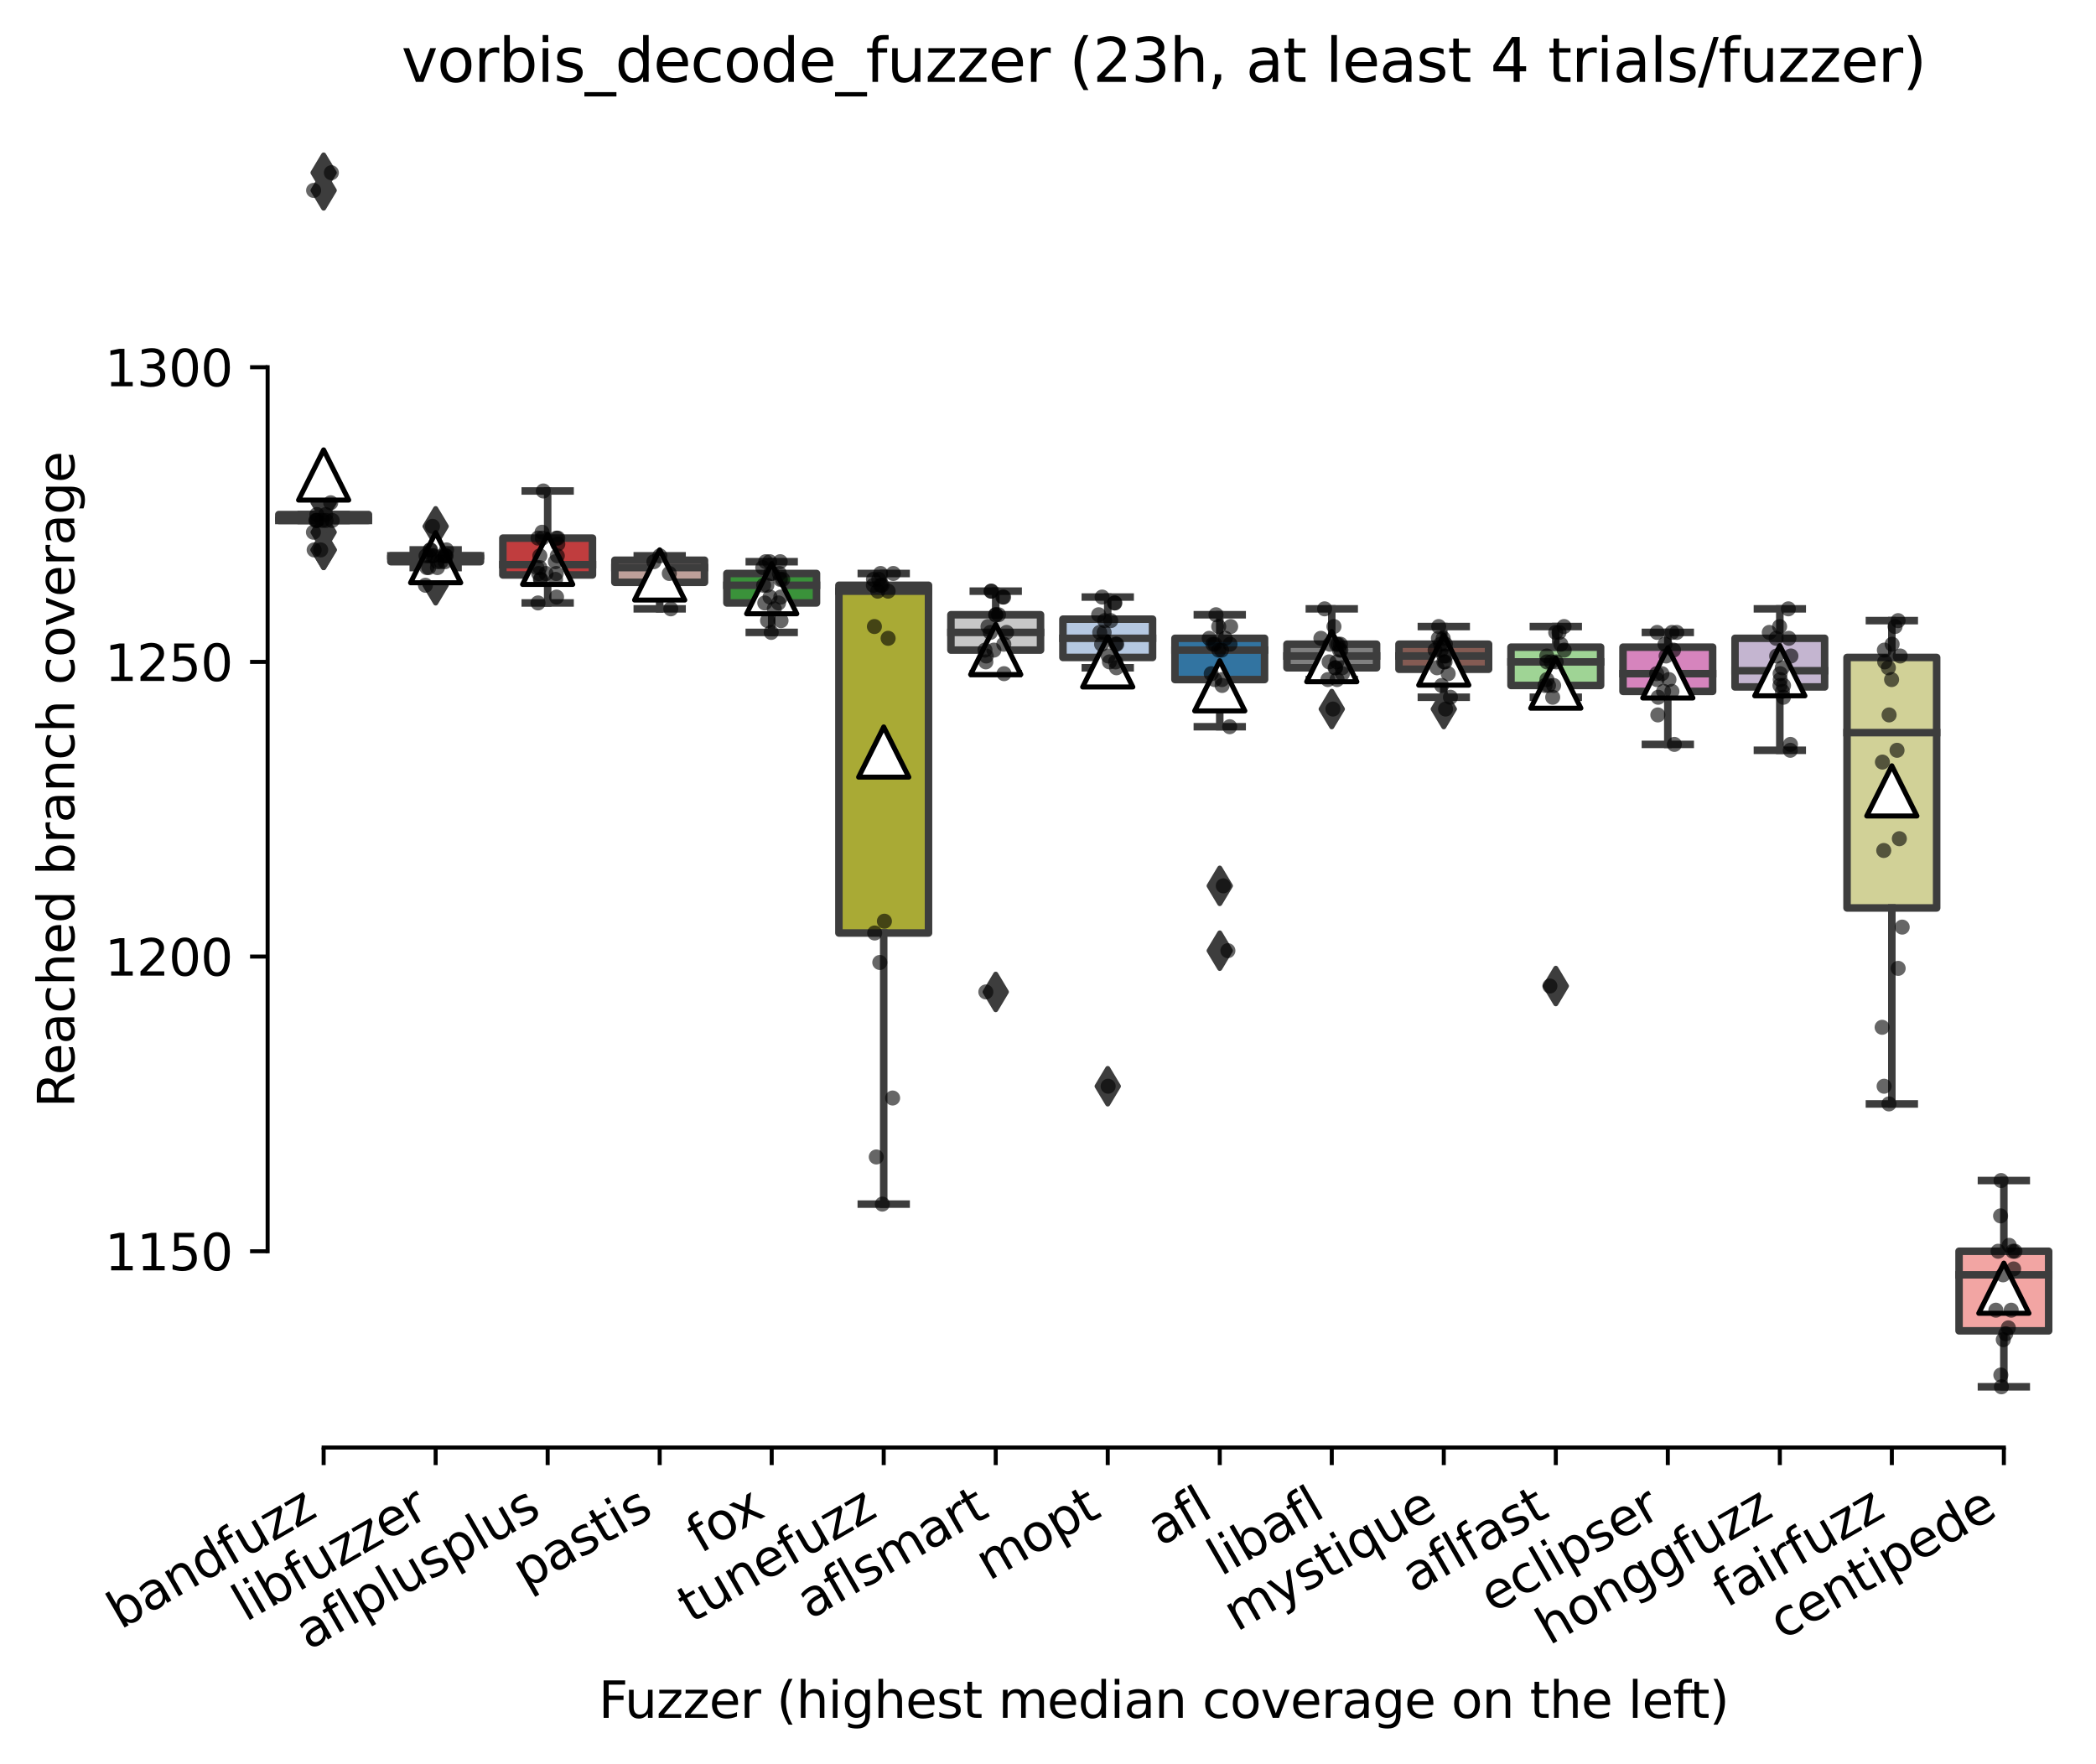 <?xml version="1.0" encoding="utf-8" standalone="no"?>
<!DOCTYPE svg PUBLIC "-//W3C//DTD SVG 1.1//EN"
  "http://www.w3.org/Graphics/SVG/1.1/DTD/svg11.dtd">
<svg xmlns:xlink="http://www.w3.org/1999/xlink" width="417.648pt" height="351.576pt" viewBox="0 0 417.648 351.576" xmlns="http://www.w3.org/2000/svg" version="1.1">
 <defs>
  <style type="text/css">*{stroke-linejoin: round; stroke-linecap: butt}</style>
 </defs>
 <g id="figure_1">
  <g id="patch_1">
   <path d="M 0 351.576 
L 417.648 351.576 
L 417.648 0 
L 0 0 
z
" style="fill: #ffffff"/>
  </g>
  <g id="axes_1">
   <g id="patch_2">
    <path d="M 53.328 288.43 
L 410.448 288.43 
L 410.448 22.318 
L 53.328 22.318 
z
" style="fill: #ffffff"/>
   </g>
   <g id="patch_3">
    <path d="M 55.56 103.702 
L 73.416 103.702 
L 73.416 102.528 
L 55.56 102.528 
L 55.56 103.702 
z
" clip-path="url(#pb4cea98b15)" style="fill: #e1812c; stroke: #3d3d3d; stroke-width: 1.5; stroke-linejoin: miter"/>
   </g>
   <g id="patch_4">
    <path d="M 77.88 111.922 
L 95.736 111.922 
L 95.736 110.748 
L 77.88 110.748 
L 77.88 111.922 
z
" clip-path="url(#pb4cea98b15)" style="fill: #a7d4dc; stroke: #3d3d3d; stroke-width: 1.5; stroke-linejoin: miter"/>
   </g>
   <g id="patch_5">
    <path d="M 100.2 114.565 
L 118.056 114.565 
L 118.056 107.225 
L 100.2 107.225 
L 100.2 114.565 
z
" clip-path="url(#pb4cea98b15)" style="fill: #c03d3e; stroke: #3d3d3d; stroke-width: 1.5; stroke-linejoin: miter"/>
   </g>
   <g id="patch_6">
    <path d="M 122.52 116.033 
L 140.376 116.033 
L 140.376 111.629 
L 122.52 111.629 
L 122.52 116.033 
z
" clip-path="url(#pb4cea98b15)" style="fill: #bea09a; stroke: #3d3d3d; stroke-width: 1.5; stroke-linejoin: miter"/>
   </g>
   <g id="patch_7">
    <path d="M 144.84 120.143 
L 162.696 120.143 
L 162.696 114.271 
L 144.84 114.271 
L 144.84 120.143 
z
" clip-path="url(#pb4cea98b15)" style="fill: #3a923a; stroke: #3d3d3d; stroke-width: 1.5; stroke-linejoin: miter"/>
   </g>
   <g id="patch_8">
    <path d="M 167.16 185.908 
L 185.016 185.908 
L 185.016 116.62 
L 167.16 116.62 
L 167.16 185.908 
z
" clip-path="url(#pb4cea98b15)" style="fill: #a9aa35; stroke: #3d3d3d; stroke-width: 1.5; stroke-linejoin: miter"/>
   </g>
   <g id="patch_9">
    <path d="M 189.48 129.538 
L 207.336 129.538 
L 207.336 122.492 
L 189.48 122.492 
L 189.48 129.538 
z
" clip-path="url(#pb4cea98b15)" style="fill: #c7c7c7; stroke: #3d3d3d; stroke-width: 1.5; stroke-linejoin: miter"/>
   </g>
   <g id="patch_10">
    <path d="M 211.8 131.006 
L 229.656 131.006 
L 229.656 123.373 
L 211.8 123.373 
L 211.8 131.006 
z
" clip-path="url(#pb4cea98b15)" style="fill: #b5c8e1; stroke: #3d3d3d; stroke-width: 1.5; stroke-linejoin: miter"/>
   </g>
   <g id="patch_11">
    <path d="M 234.12 135.41 
L 251.976 135.41 
L 251.976 127.189 
L 234.12 127.189 
L 234.12 135.41 
z
" clip-path="url(#pb4cea98b15)" style="fill: #3274a1; stroke: #3d3d3d; stroke-width: 1.5; stroke-linejoin: miter"/>
   </g>
   <g id="patch_12">
    <path d="M 256.44 133.061 
L 274.296 133.061 
L 274.296 128.364 
L 256.44 128.364 
L 256.44 133.061 
z
" clip-path="url(#pb4cea98b15)" style="fill: #7f7f7f; stroke: #3d3d3d; stroke-width: 1.5; stroke-linejoin: miter"/>
   </g>
   <g id="patch_13">
    <path d="M 278.76 133.355 
L 296.616 133.355 
L 296.616 128.364 
L 278.76 128.364 
L 278.76 133.355 
z
" clip-path="url(#pb4cea98b15)" style="fill: #845b53; stroke: #3d3d3d; stroke-width: 1.5; stroke-linejoin: miter"/>
   </g>
   <g id="patch_14">
    <path d="M 301.08 136.584 
L 318.936 136.584 
L 318.936 128.951 
L 301.08 128.951 
L 301.08 136.584 
z
" clip-path="url(#pb4cea98b15)" style="fill: #9fd495; stroke: #3d3d3d; stroke-width: 1.5; stroke-linejoin: miter"/>
   </g>
   <g id="patch_15">
    <path d="M 323.4 137.759 
L 341.256 137.759 
L 341.256 128.951 
L 323.4 128.951 
L 323.4 137.759 
z
" clip-path="url(#pb4cea98b15)" style="fill: #d684bd; stroke: #3d3d3d; stroke-width: 1.5; stroke-linejoin: miter"/>
   </g>
   <g id="patch_16">
    <path d="M 345.72 136.878 
L 363.576 136.878 
L 363.576 127.189 
L 345.72 127.189 
L 345.72 136.878 
z
" clip-path="url(#pb4cea98b15)" style="fill: #c4b5d0; stroke: #3d3d3d; stroke-width: 1.5; stroke-linejoin: miter"/>
   </g>
   <g id="patch_17">
    <path d="M 368.04 180.917 
L 385.896 180.917 
L 385.896 131.006 
L 368.04 131.006 
L 368.04 180.917 
z
" clip-path="url(#pb4cea98b15)" style="fill: #d1d197; stroke: #3d3d3d; stroke-width: 1.5; stroke-linejoin: miter"/>
   </g>
   <g id="patch_18">
    <path d="M 390.36 265.178 
L 408.216 265.178 
L 408.216 249.324 
L 390.36 249.324 
L 390.36 265.178 
z
" clip-path="url(#pb4cea98b15)" style="fill: #f2a5a3; stroke: #3d3d3d; stroke-width: 1.5; stroke-linejoin: miter"/>
   </g>
   <g id="matplotlib.axis_1">
    <g id="xtick_1">
     <g id="line2d_1">
      <defs>
       <path id="mb938d731fb" d="M 0 0 
L 0 3.5 
" style="stroke: #000000; stroke-width: 0.8"/>
      </defs>
      <g>
       <use xlink:href="#mb938d731fb" x="64.488" y="288.43" style="stroke: #000000; stroke-width: 0.8"/>
      </g>
     </g>
     <g id="text_1">
      <!-- bandfuzz -->
      <g transform="translate(24.029 324.769) rotate(-30) scale(0.1 -0.1)">
       <defs>
        <path id="DejaVuSans-62" d="M 3116 1747 
Q 3116 2381 2855 2742 
Q 2594 3103 2138 3103 
Q 1681 3103 1420 2742 
Q 1159 2381 1159 1747 
Q 1159 1113 1420 752 
Q 1681 391 2138 391 
Q 2594 391 2855 752 
Q 3116 1113 3116 1747 
z
M 1159 2969 
Q 1341 3281 1617 3432 
Q 1894 3584 2278 3584 
Q 2916 3584 3314 3078 
Q 3713 2572 3713 1747 
Q 3713 922 3314 415 
Q 2916 -91 2278 -91 
Q 1894 -91 1617 61 
Q 1341 213 1159 525 
L 1159 0 
L 581 0 
L 581 4863 
L 1159 4863 
L 1159 2969 
z
" transform="scale(0.016)"/>
        <path id="DejaVuSans-61" d="M 2194 1759 
Q 1497 1759 1228 1600 
Q 959 1441 959 1056 
Q 959 750 1161 570 
Q 1363 391 1709 391 
Q 2188 391 2477 730 
Q 2766 1069 2766 1631 
L 2766 1759 
L 2194 1759 
z
M 3341 1997 
L 3341 0 
L 2766 0 
L 2766 531 
Q 2569 213 2275 61 
Q 1981 -91 1556 -91 
Q 1019 -91 701 211 
Q 384 513 384 1019 
Q 384 1609 779 1909 
Q 1175 2209 1959 2209 
L 2766 2209 
L 2766 2266 
Q 2766 2663 2505 2880 
Q 2244 3097 1772 3097 
Q 1472 3097 1187 3025 
Q 903 2953 641 2809 
L 641 3341 
Q 956 3463 1253 3523 
Q 1550 3584 1831 3584 
Q 2591 3584 2966 3190 
Q 3341 2797 3341 1997 
z
" transform="scale(0.016)"/>
        <path id="DejaVuSans-6e" d="M 3513 2113 
L 3513 0 
L 2938 0 
L 2938 2094 
Q 2938 2591 2744 2837 
Q 2550 3084 2163 3084 
Q 1697 3084 1428 2787 
Q 1159 2491 1159 1978 
L 1159 0 
L 581 0 
L 581 3500 
L 1159 3500 
L 1159 2956 
Q 1366 3272 1645 3428 
Q 1925 3584 2291 3584 
Q 2894 3584 3203 3211 
Q 3513 2838 3513 2113 
z
" transform="scale(0.016)"/>
        <path id="DejaVuSans-64" d="M 2906 2969 
L 2906 4863 
L 3481 4863 
L 3481 0 
L 2906 0 
L 2906 525 
Q 2725 213 2448 61 
Q 2172 -91 1784 -91 
Q 1150 -91 751 415 
Q 353 922 353 1747 
Q 353 2572 751 3078 
Q 1150 3584 1784 3584 
Q 2172 3584 2448 3432 
Q 2725 3281 2906 2969 
z
M 947 1747 
Q 947 1113 1208 752 
Q 1469 391 1925 391 
Q 2381 391 2643 752 
Q 2906 1113 2906 1747 
Q 2906 2381 2643 2742 
Q 2381 3103 1925 3103 
Q 1469 3103 1208 2742 
Q 947 2381 947 1747 
z
" transform="scale(0.016)"/>
        <path id="DejaVuSans-66" d="M 2375 4863 
L 2375 4384 
L 1825 4384 
Q 1516 4384 1395 4259 
Q 1275 4134 1275 3809 
L 1275 3500 
L 2222 3500 
L 2222 3053 
L 1275 3053 
L 1275 0 
L 697 0 
L 697 3053 
L 147 3053 
L 147 3500 
L 697 3500 
L 697 3744 
Q 697 4328 969 4595 
Q 1241 4863 1831 4863 
L 2375 4863 
z
" transform="scale(0.016)"/>
        <path id="DejaVuSans-75" d="M 544 1381 
L 544 3500 
L 1119 3500 
L 1119 1403 
Q 1119 906 1312 657 
Q 1506 409 1894 409 
Q 2359 409 2629 706 
Q 2900 1003 2900 1516 
L 2900 3500 
L 3475 3500 
L 3475 0 
L 2900 0 
L 2900 538 
Q 2691 219 2414 64 
Q 2138 -91 1772 -91 
Q 1169 -91 856 284 
Q 544 659 544 1381 
z
M 1991 3584 
L 1991 3584 
z
" transform="scale(0.016)"/>
        <path id="DejaVuSans-7a" d="M 353 3500 
L 3084 3500 
L 3084 2975 
L 922 459 
L 3084 459 
L 3084 0 
L 275 0 
L 275 525 
L 2438 3041 
L 353 3041 
L 353 3500 
z
" transform="scale(0.016)"/>
       </defs>
       <use xlink:href="#DejaVuSans-62"/>
       <use xlink:href="#DejaVuSans-61" x="63.477"/>
       <use xlink:href="#DejaVuSans-6e" x="124.756"/>
       <use xlink:href="#DejaVuSans-64" x="188.135"/>
       <use xlink:href="#DejaVuSans-66" x="251.611"/>
       <use xlink:href="#DejaVuSans-75" x="286.816"/>
       <use xlink:href="#DejaVuSans-7a" x="350.195"/>
       <use xlink:href="#DejaVuSans-7a" x="402.686"/>
      </g>
     </g>
    </g>
    <g id="xtick_2">
     <g id="line2d_2">
      <g>
       <use xlink:href="#mb938d731fb" x="86.808" y="288.43" style="stroke: #000000; stroke-width: 0.8"/>
      </g>
     </g>
     <g id="text_2">
      <!-- libfuzzer -->
      <g transform="translate(48.942 323.272) rotate(-30) scale(0.1 -0.1)">
       <defs>
        <path id="DejaVuSans-6c" d="M 603 4863 
L 1178 4863 
L 1178 0 
L 603 0 
L 603 4863 
z
" transform="scale(0.016)"/>
        <path id="DejaVuSans-69" d="M 603 3500 
L 1178 3500 
L 1178 0 
L 603 0 
L 603 3500 
z
M 603 4863 
L 1178 4863 
L 1178 4134 
L 603 4134 
L 603 4863 
z
" transform="scale(0.016)"/>
        <path id="DejaVuSans-65" d="M 3597 1894 
L 3597 1613 
L 953 1613 
Q 991 1019 1311 708 
Q 1631 397 2203 397 
Q 2534 397 2845 478 
Q 3156 559 3463 722 
L 3463 178 
Q 3153 47 2828 -22 
Q 2503 -91 2169 -91 
Q 1331 -91 842 396 
Q 353 884 353 1716 
Q 353 2575 817 3079 
Q 1281 3584 2069 3584 
Q 2775 3584 3186 3129 
Q 3597 2675 3597 1894 
z
M 3022 2063 
Q 3016 2534 2758 2815 
Q 2500 3097 2075 3097 
Q 1594 3097 1305 2825 
Q 1016 2553 972 2059 
L 3022 2063 
z
" transform="scale(0.016)"/>
        <path id="DejaVuSans-72" d="M 2631 2963 
Q 2534 3019 2420 3045 
Q 2306 3072 2169 3072 
Q 1681 3072 1420 2755 
Q 1159 2438 1159 1844 
L 1159 0 
L 581 0 
L 581 3500 
L 1159 3500 
L 1159 2956 
Q 1341 3275 1631 3429 
Q 1922 3584 2338 3584 
Q 2397 3584 2469 3576 
Q 2541 3569 2628 3553 
L 2631 2963 
z
" transform="scale(0.016)"/>
       </defs>
       <use xlink:href="#DejaVuSans-6c"/>
       <use xlink:href="#DejaVuSans-69" x="27.783"/>
       <use xlink:href="#DejaVuSans-62" x="55.566"/>
       <use xlink:href="#DejaVuSans-66" x="119.043"/>
       <use xlink:href="#DejaVuSans-75" x="154.248"/>
       <use xlink:href="#DejaVuSans-7a" x="217.627"/>
       <use xlink:href="#DejaVuSans-7a" x="270.117"/>
       <use xlink:href="#DejaVuSans-65" x="322.607"/>
       <use xlink:href="#DejaVuSans-72" x="384.131"/>
      </g>
     </g>
    </g>
    <g id="xtick_3">
     <g id="line2d_3">
      <g>
       <use xlink:href="#mb938d731fb" x="109.128" y="288.43" style="stroke: #000000; stroke-width: 0.8"/>
      </g>
     </g>
     <g id="text_3">
      <!-- aflplusplus -->
      <g transform="translate(61.519 328.897) rotate(-30) scale(0.1 -0.1)">
       <defs>
        <path id="DejaVuSans-70" d="M 1159 525 
L 1159 -1331 
L 581 -1331 
L 581 3500 
L 1159 3500 
L 1159 2969 
Q 1341 3281 1617 3432 
Q 1894 3584 2278 3584 
Q 2916 3584 3314 3078 
Q 3713 2572 3713 1747 
Q 3713 922 3314 415 
Q 2916 -91 2278 -91 
Q 1894 -91 1617 61 
Q 1341 213 1159 525 
z
M 3116 1747 
Q 3116 2381 2855 2742 
Q 2594 3103 2138 3103 
Q 1681 3103 1420 2742 
Q 1159 2381 1159 1747 
Q 1159 1113 1420 752 
Q 1681 391 2138 391 
Q 2594 391 2855 752 
Q 3116 1113 3116 1747 
z
" transform="scale(0.016)"/>
        <path id="DejaVuSans-73" d="M 2834 3397 
L 2834 2853 
Q 2591 2978 2328 3040 
Q 2066 3103 1784 3103 
Q 1356 3103 1142 2972 
Q 928 2841 928 2578 
Q 928 2378 1081 2264 
Q 1234 2150 1697 2047 
L 1894 2003 
Q 2506 1872 2764 1633 
Q 3022 1394 3022 966 
Q 3022 478 2636 193 
Q 2250 -91 1575 -91 
Q 1294 -91 989 -36 
Q 684 19 347 128 
L 347 722 
Q 666 556 975 473 
Q 1284 391 1588 391 
Q 1994 391 2212 530 
Q 2431 669 2431 922 
Q 2431 1156 2273 1281 
Q 2116 1406 1581 1522 
L 1381 1569 
Q 847 1681 609 1914 
Q 372 2147 372 2553 
Q 372 3047 722 3315 
Q 1072 3584 1716 3584 
Q 2034 3584 2315 3537 
Q 2597 3491 2834 3397 
z
" transform="scale(0.016)"/>
       </defs>
       <use xlink:href="#DejaVuSans-61"/>
       <use xlink:href="#DejaVuSans-66" x="61.279"/>
       <use xlink:href="#DejaVuSans-6c" x="96.484"/>
       <use xlink:href="#DejaVuSans-70" x="124.268"/>
       <use xlink:href="#DejaVuSans-6c" x="187.744"/>
       <use xlink:href="#DejaVuSans-75" x="215.527"/>
       <use xlink:href="#DejaVuSans-73" x="278.906"/>
       <use xlink:href="#DejaVuSans-70" x="331.006"/>
       <use xlink:href="#DejaVuSans-6c" x="394.482"/>
       <use xlink:href="#DejaVuSans-75" x="422.266"/>
       <use xlink:href="#DejaVuSans-73" x="485.645"/>
      </g>
     </g>
    </g>
    <g id="xtick_4">
     <g id="line2d_4">
      <g>
       <use xlink:href="#mb938d731fb" x="131.448" y="288.43" style="stroke: #000000; stroke-width: 0.8"/>
      </g>
     </g>
     <g id="text_4">
      <!-- pastis -->
      <g transform="translate(104.779 316.807) rotate(-30) scale(0.1 -0.1)">
       <defs>
        <path id="DejaVuSans-74" d="M 1172 4494 
L 1172 3500 
L 2356 3500 
L 2356 3053 
L 1172 3053 
L 1172 1153 
Q 1172 725 1289 603 
Q 1406 481 1766 481 
L 2356 481 
L 2356 0 
L 1766 0 
Q 1100 0 847 248 
Q 594 497 594 1153 
L 594 3053 
L 172 3053 
L 172 3500 
L 594 3500 
L 594 4494 
L 1172 4494 
z
" transform="scale(0.016)"/>
       </defs>
       <use xlink:href="#DejaVuSans-70"/>
       <use xlink:href="#DejaVuSans-61" x="63.477"/>
       <use xlink:href="#DejaVuSans-73" x="124.756"/>
       <use xlink:href="#DejaVuSans-74" x="176.855"/>
       <use xlink:href="#DejaVuSans-69" x="216.064"/>
       <use xlink:href="#DejaVuSans-73" x="243.848"/>
      </g>
     </g>
    </g>
    <g id="xtick_5">
     <g id="line2d_5">
      <g>
       <use xlink:href="#mb938d731fb" x="153.768" y="288.43" style="stroke: #000000; stroke-width: 0.8"/>
      </g>
     </g>
     <g id="text_5">
      <!-- fox -->
      <g transform="translate(139.525 309.633) rotate(-30) scale(0.1 -0.1)">
       <defs>
        <path id="DejaVuSans-6f" d="M 1959 3097 
Q 1497 3097 1228 2736 
Q 959 2375 959 1747 
Q 959 1119 1226 758 
Q 1494 397 1959 397 
Q 2419 397 2687 759 
Q 2956 1122 2956 1747 
Q 2956 2369 2687 2733 
Q 2419 3097 1959 3097 
z
M 1959 3584 
Q 2709 3584 3137 3096 
Q 3566 2609 3566 1747 
Q 3566 888 3137 398 
Q 2709 -91 1959 -91 
Q 1206 -91 779 398 
Q 353 888 353 1747 
Q 353 2609 779 3096 
Q 1206 3584 1959 3584 
z
" transform="scale(0.016)"/>
        <path id="DejaVuSans-78" d="M 3513 3500 
L 2247 1797 
L 3578 0 
L 2900 0 
L 1881 1375 
L 863 0 
L 184 0 
L 1544 1831 
L 300 3500 
L 978 3500 
L 1906 2253 
L 2834 3500 
L 3513 3500 
z
" transform="scale(0.016)"/>
       </defs>
       <use xlink:href="#DejaVuSans-66"/>
       <use xlink:href="#DejaVuSans-6f" x="35.205"/>
       <use xlink:href="#DejaVuSans-78" x="93.262"/>
      </g>
     </g>
    </g>
    <g id="xtick_6">
     <g id="line2d_6">
      <g>
       <use xlink:href="#mb938d731fb" x="176.088" y="288.43" style="stroke: #000000; stroke-width: 0.8"/>
      </g>
     </g>
     <g id="text_6">
      <!-- tunefuzz -->
      <g transform="translate(137.72 323.562) rotate(-30) scale(0.1 -0.1)">
       <use xlink:href="#DejaVuSans-74"/>
       <use xlink:href="#DejaVuSans-75" x="39.209"/>
       <use xlink:href="#DejaVuSans-6e" x="102.588"/>
       <use xlink:href="#DejaVuSans-65" x="165.967"/>
       <use xlink:href="#DejaVuSans-66" x="227.49"/>
       <use xlink:href="#DejaVuSans-75" x="262.695"/>
       <use xlink:href="#DejaVuSans-7a" x="326.074"/>
       <use xlink:href="#DejaVuSans-7a" x="378.564"/>
      </g>
     </g>
    </g>
    <g id="xtick_7">
     <g id="line2d_7">
      <g>
       <use xlink:href="#mb938d731fb" x="198.408" y="288.43" style="stroke: #000000; stroke-width: 0.8"/>
      </g>
     </g>
     <g id="text_7">
      <!-- aflsmart -->
      <g transform="translate(161.397 322.779) rotate(-30) scale(0.1 -0.1)">
       <defs>
        <path id="DejaVuSans-6d" d="M 3328 2828 
Q 3544 3216 3844 3400 
Q 4144 3584 4550 3584 
Q 5097 3584 5394 3201 
Q 5691 2819 5691 2113 
L 5691 0 
L 5113 0 
L 5113 2094 
Q 5113 2597 4934 2840 
Q 4756 3084 4391 3084 
Q 3944 3084 3684 2787 
Q 3425 2491 3425 1978 
L 3425 0 
L 2847 0 
L 2847 2094 
Q 2847 2600 2669 2842 
Q 2491 3084 2119 3084 
Q 1678 3084 1418 2786 
Q 1159 2488 1159 1978 
L 1159 0 
L 581 0 
L 581 3500 
L 1159 3500 
L 1159 2956 
Q 1356 3278 1631 3431 
Q 1906 3584 2284 3584 
Q 2666 3584 2933 3390 
Q 3200 3197 3328 2828 
z
" transform="scale(0.016)"/>
       </defs>
       <use xlink:href="#DejaVuSans-61"/>
       <use xlink:href="#DejaVuSans-66" x="61.279"/>
       <use xlink:href="#DejaVuSans-6c" x="96.484"/>
       <use xlink:href="#DejaVuSans-73" x="124.268"/>
       <use xlink:href="#DejaVuSans-6d" x="176.367"/>
       <use xlink:href="#DejaVuSans-61" x="273.779"/>
       <use xlink:href="#DejaVuSans-72" x="335.059"/>
       <use xlink:href="#DejaVuSans-74" x="376.172"/>
      </g>
     </g>
    </g>
    <g id="xtick_8">
     <g id="line2d_8">
      <g>
       <use xlink:href="#mb938d731fb" x="220.728" y="288.43" style="stroke: #000000; stroke-width: 0.8"/>
      </g>
     </g>
     <g id="text_8">
      <!-- mopt -->
      <g transform="translate(197.061 315.075) rotate(-30) scale(0.1 -0.1)">
       <use xlink:href="#DejaVuSans-6d"/>
       <use xlink:href="#DejaVuSans-6f" x="97.412"/>
       <use xlink:href="#DejaVuSans-70" x="158.594"/>
       <use xlink:href="#DejaVuSans-74" x="222.07"/>
      </g>
     </g>
    </g>
    <g id="xtick_9">
     <g id="line2d_9">
      <g>
       <use xlink:href="#mb938d731fb" x="243.048" y="288.43" style="stroke: #000000; stroke-width: 0.8"/>
      </g>
     </g>
     <g id="text_9">
      <!-- afl -->
      <g transform="translate(231.247 308.224) rotate(-30) scale(0.1 -0.1)">
       <use xlink:href="#DejaVuSans-61"/>
       <use xlink:href="#DejaVuSans-66" x="61.279"/>
       <use xlink:href="#DejaVuSans-6c" x="96.484"/>
      </g>
     </g>
    </g>
    <g id="xtick_10">
     <g id="line2d_10">
      <g>
       <use xlink:href="#mb938d731fb" x="265.368" y="288.43" style="stroke: #000000; stroke-width: 0.8"/>
      </g>
     </g>
     <g id="text_10">
      <!-- libafl -->
      <g transform="translate(243.257 314.176) rotate(-30) scale(0.1 -0.1)">
       <use xlink:href="#DejaVuSans-6c"/>
       <use xlink:href="#DejaVuSans-69" x="27.783"/>
       <use xlink:href="#DejaVuSans-62" x="55.566"/>
       <use xlink:href="#DejaVuSans-61" x="119.043"/>
       <use xlink:href="#DejaVuSans-66" x="180.322"/>
       <use xlink:href="#DejaVuSans-6c" x="215.527"/>
      </g>
     </g>
    </g>
    <g id="xtick_11">
     <g id="line2d_11">
      <g>
       <use xlink:href="#mb938d731fb" x="287.688" y="288.43" style="stroke: #000000; stroke-width: 0.8"/>
      </g>
     </g>
     <g id="text_11">
      <!-- mystique -->
      <g transform="translate(246.459 325.214) rotate(-30) scale(0.1 -0.1)">
       <defs>
        <path id="DejaVuSans-79" d="M 2059 -325 
Q 1816 -950 1584 -1140 
Q 1353 -1331 966 -1331 
L 506 -1331 
L 506 -850 
L 844 -850 
Q 1081 -850 1212 -737 
Q 1344 -625 1503 -206 
L 1606 56 
L 191 3500 
L 800 3500 
L 1894 763 
L 2988 3500 
L 3597 3500 
L 2059 -325 
z
" transform="scale(0.016)"/>
        <path id="DejaVuSans-71" d="M 947 1747 
Q 947 1113 1208 752 
Q 1469 391 1925 391 
Q 2381 391 2643 752 
Q 2906 1113 2906 1747 
Q 2906 2381 2643 2742 
Q 2381 3103 1925 3103 
Q 1469 3103 1208 2742 
Q 947 2381 947 1747 
z
M 2906 525 
Q 2725 213 2448 61 
Q 2172 -91 1784 -91 
Q 1150 -91 751 415 
Q 353 922 353 1747 
Q 353 2572 751 3078 
Q 1150 3584 1784 3584 
Q 2172 3584 2448 3432 
Q 2725 3281 2906 2969 
L 2906 3500 
L 3481 3500 
L 3481 -1331 
L 2906 -1331 
L 2906 525 
z
" transform="scale(0.016)"/>
       </defs>
       <use xlink:href="#DejaVuSans-6d"/>
       <use xlink:href="#DejaVuSans-79" x="97.412"/>
       <use xlink:href="#DejaVuSans-73" x="156.592"/>
       <use xlink:href="#DejaVuSans-74" x="208.691"/>
       <use xlink:href="#DejaVuSans-69" x="247.9"/>
       <use xlink:href="#DejaVuSans-71" x="275.684"/>
       <use xlink:href="#DejaVuSans-75" x="339.16"/>
       <use xlink:href="#DejaVuSans-65" x="402.539"/>
      </g>
     </g>
    </g>
    <g id="xtick_12">
     <g id="line2d_12">
      <g>
       <use xlink:href="#mb938d731fb" x="310.008" y="288.43" style="stroke: #000000; stroke-width: 0.8"/>
      </g>
     </g>
     <g id="text_12">
      <!-- aflfast -->
      <g transform="translate(281.944 317.613) rotate(-30) scale(0.1 -0.1)">
       <use xlink:href="#DejaVuSans-61"/>
       <use xlink:href="#DejaVuSans-66" x="61.279"/>
       <use xlink:href="#DejaVuSans-6c" x="96.484"/>
       <use xlink:href="#DejaVuSans-66" x="124.268"/>
       <use xlink:href="#DejaVuSans-61" x="159.473"/>
       <use xlink:href="#DejaVuSans-73" x="220.752"/>
       <use xlink:href="#DejaVuSans-74" x="272.852"/>
      </g>
     </g>
    </g>
    <g id="xtick_13">
     <g id="line2d_13">
      <g>
       <use xlink:href="#mb938d731fb" x="332.328" y="288.43" style="stroke: #000000; stroke-width: 0.8"/>
      </g>
     </g>
     <g id="text_13">
      <!-- eclipser -->
      <g transform="translate(297.488 321.525) rotate(-30) scale(0.1 -0.1)">
       <defs>
        <path id="DejaVuSans-63" d="M 3122 3366 
L 3122 2828 
Q 2878 2963 2633 3030 
Q 2388 3097 2138 3097 
Q 1578 3097 1268 2742 
Q 959 2388 959 1747 
Q 959 1106 1268 751 
Q 1578 397 2138 397 
Q 2388 397 2633 464 
Q 2878 531 3122 666 
L 3122 134 
Q 2881 22 2623 -34 
Q 2366 -91 2075 -91 
Q 1284 -91 818 406 
Q 353 903 353 1747 
Q 353 2603 823 3093 
Q 1294 3584 2113 3584 
Q 2378 3584 2631 3529 
Q 2884 3475 3122 3366 
z
" transform="scale(0.016)"/>
       </defs>
       <use xlink:href="#DejaVuSans-65"/>
       <use xlink:href="#DejaVuSans-63" x="61.523"/>
       <use xlink:href="#DejaVuSans-6c" x="116.504"/>
       <use xlink:href="#DejaVuSans-69" x="144.287"/>
       <use xlink:href="#DejaVuSans-70" x="172.07"/>
       <use xlink:href="#DejaVuSans-73" x="235.547"/>
       <use xlink:href="#DejaVuSans-65" x="287.646"/>
       <use xlink:href="#DejaVuSans-72" x="349.17"/>
      </g>
     </g>
    </g>
    <g id="xtick_14">
     <g id="line2d_14">
      <g>
       <use xlink:href="#mb938d731fb" x="354.648" y="288.43" style="stroke: #000000; stroke-width: 0.8"/>
      </g>
     </g>
     <g id="text_14">
      <!-- honggfuzz -->
      <g transform="translate(308.709 327.933) rotate(-30) scale(0.1 -0.1)">
       <defs>
        <path id="DejaVuSans-68" d="M 3513 2113 
L 3513 0 
L 2938 0 
L 2938 2094 
Q 2938 2591 2744 2837 
Q 2550 3084 2163 3084 
Q 1697 3084 1428 2787 
Q 1159 2491 1159 1978 
L 1159 0 
L 581 0 
L 581 4863 
L 1159 4863 
L 1159 2956 
Q 1366 3272 1645 3428 
Q 1925 3584 2291 3584 
Q 2894 3584 3203 3211 
Q 3513 2838 3513 2113 
z
" transform="scale(0.016)"/>
        <path id="DejaVuSans-67" d="M 2906 1791 
Q 2906 2416 2648 2759 
Q 2391 3103 1925 3103 
Q 1463 3103 1205 2759 
Q 947 2416 947 1791 
Q 947 1169 1205 825 
Q 1463 481 1925 481 
Q 2391 481 2648 825 
Q 2906 1169 2906 1791 
z
M 3481 434 
Q 3481 -459 3084 -895 
Q 2688 -1331 1869 -1331 
Q 1566 -1331 1297 -1286 
Q 1028 -1241 775 -1147 
L 775 -588 
Q 1028 -725 1275 -790 
Q 1522 -856 1778 -856 
Q 2344 -856 2625 -561 
Q 2906 -266 2906 331 
L 2906 616 
Q 2728 306 2450 153 
Q 2172 0 1784 0 
Q 1141 0 747 490 
Q 353 981 353 1791 
Q 353 2603 747 3093 
Q 1141 3584 1784 3584 
Q 2172 3584 2450 3431 
Q 2728 3278 2906 2969 
L 2906 3500 
L 3481 3500 
L 3481 434 
z
" transform="scale(0.016)"/>
       </defs>
       <use xlink:href="#DejaVuSans-68"/>
       <use xlink:href="#DejaVuSans-6f" x="63.379"/>
       <use xlink:href="#DejaVuSans-6e" x="124.561"/>
       <use xlink:href="#DejaVuSans-67" x="187.939"/>
       <use xlink:href="#DejaVuSans-67" x="251.416"/>
       <use xlink:href="#DejaVuSans-66" x="314.893"/>
       <use xlink:href="#DejaVuSans-75" x="350.098"/>
       <use xlink:href="#DejaVuSans-7a" x="413.477"/>
       <use xlink:href="#DejaVuSans-7a" x="465.967"/>
      </g>
     </g>
    </g>
    <g id="xtick_15">
     <g id="line2d_15">
      <g>
       <use xlink:href="#mb938d731fb" x="376.968" y="288.43" style="stroke: #000000; stroke-width: 0.8"/>
      </g>
     </g>
     <g id="text_15">
      <!-- fairfuzz -->
      <g transform="translate(343.979 320.457) rotate(-30) scale(0.1 -0.1)">
       <use xlink:href="#DejaVuSans-66"/>
       <use xlink:href="#DejaVuSans-61" x="35.205"/>
       <use xlink:href="#DejaVuSans-69" x="96.484"/>
       <use xlink:href="#DejaVuSans-72" x="124.268"/>
       <use xlink:href="#DejaVuSans-66" x="165.381"/>
       <use xlink:href="#DejaVuSans-75" x="200.586"/>
       <use xlink:href="#DejaVuSans-7a" x="263.965"/>
       <use xlink:href="#DejaVuSans-7a" x="316.455"/>
      </g>
     </g>
    </g>
    <g id="xtick_16">
     <g id="line2d_16">
      <g>
       <use xlink:href="#mb938d731fb" x="399.288" y="288.43" style="stroke: #000000; stroke-width: 0.8"/>
      </g>
     </g>
     <g id="text_16">
      <!-- centipede -->
      <g transform="translate(355.215 326.856) rotate(-30) scale(0.1 -0.1)">
       <use xlink:href="#DejaVuSans-63"/>
       <use xlink:href="#DejaVuSans-65" x="54.98"/>
       <use xlink:href="#DejaVuSans-6e" x="116.504"/>
       <use xlink:href="#DejaVuSans-74" x="179.883"/>
       <use xlink:href="#DejaVuSans-69" x="219.092"/>
       <use xlink:href="#DejaVuSans-70" x="246.875"/>
       <use xlink:href="#DejaVuSans-65" x="310.352"/>
       <use xlink:href="#DejaVuSans-64" x="371.875"/>
       <use xlink:href="#DejaVuSans-65" x="435.352"/>
      </g>
     </g>
    </g>
    <g id="text_17">
     <!-- Fuzzer (highest median coverage on the left) -->
     <g transform="translate(119.27 342.297) scale(0.1 -0.1)">
      <defs>
       <path id="DejaVuSans-46" d="M 628 4666 
L 3309 4666 
L 3309 4134 
L 1259 4134 
L 1259 2759 
L 3109 2759 
L 3109 2228 
L 1259 2228 
L 1259 0 
L 628 0 
L 628 4666 
z
" transform="scale(0.016)"/>
       <path id="DejaVuSans-20" transform="scale(0.016)"/>
       <path id="DejaVuSans-28" d="M 1984 4856 
Q 1566 4138 1362 3434 
Q 1159 2731 1159 2009 
Q 1159 1288 1364 580 
Q 1569 -128 1984 -844 
L 1484 -844 
Q 1016 -109 783 600 
Q 550 1309 550 2009 
Q 550 2706 781 3412 
Q 1013 4119 1484 4856 
L 1984 4856 
z
" transform="scale(0.016)"/>
       <path id="DejaVuSans-76" d="M 191 3500 
L 800 3500 
L 1894 563 
L 2988 3500 
L 3597 3500 
L 2284 0 
L 1503 0 
L 191 3500 
z
" transform="scale(0.016)"/>
       <path id="DejaVuSans-29" d="M 513 4856 
L 1013 4856 
Q 1481 4119 1714 3412 
Q 1947 2706 1947 2009 
Q 1947 1309 1714 600 
Q 1481 -109 1013 -844 
L 513 -844 
Q 928 -128 1133 580 
Q 1338 1288 1338 2009 
Q 1338 2731 1133 3434 
Q 928 4138 513 4856 
z
" transform="scale(0.016)"/>
      </defs>
      <use xlink:href="#DejaVuSans-46"/>
      <use xlink:href="#DejaVuSans-75" x="52.02"/>
      <use xlink:href="#DejaVuSans-7a" x="115.398"/>
      <use xlink:href="#DejaVuSans-7a" x="167.889"/>
      <use xlink:href="#DejaVuSans-65" x="220.379"/>
      <use xlink:href="#DejaVuSans-72" x="281.902"/>
      <use xlink:href="#DejaVuSans-20" x="323.016"/>
      <use xlink:href="#DejaVuSans-28" x="354.803"/>
      <use xlink:href="#DejaVuSans-68" x="393.816"/>
      <use xlink:href="#DejaVuSans-69" x="457.195"/>
      <use xlink:href="#DejaVuSans-67" x="484.979"/>
      <use xlink:href="#DejaVuSans-68" x="548.455"/>
      <use xlink:href="#DejaVuSans-65" x="611.834"/>
      <use xlink:href="#DejaVuSans-73" x="673.357"/>
      <use xlink:href="#DejaVuSans-74" x="725.457"/>
      <use xlink:href="#DejaVuSans-20" x="764.666"/>
      <use xlink:href="#DejaVuSans-6d" x="796.453"/>
      <use xlink:href="#DejaVuSans-65" x="893.865"/>
      <use xlink:href="#DejaVuSans-64" x="955.389"/>
      <use xlink:href="#DejaVuSans-69" x="1018.865"/>
      <use xlink:href="#DejaVuSans-61" x="1046.648"/>
      <use xlink:href="#DejaVuSans-6e" x="1107.928"/>
      <use xlink:href="#DejaVuSans-20" x="1171.307"/>
      <use xlink:href="#DejaVuSans-63" x="1203.094"/>
      <use xlink:href="#DejaVuSans-6f" x="1258.074"/>
      <use xlink:href="#DejaVuSans-76" x="1319.256"/>
      <use xlink:href="#DejaVuSans-65" x="1378.436"/>
      <use xlink:href="#DejaVuSans-72" x="1439.959"/>
      <use xlink:href="#DejaVuSans-61" x="1481.072"/>
      <use xlink:href="#DejaVuSans-67" x="1542.352"/>
      <use xlink:href="#DejaVuSans-65" x="1605.828"/>
      <use xlink:href="#DejaVuSans-20" x="1667.352"/>
      <use xlink:href="#DejaVuSans-6f" x="1699.139"/>
      <use xlink:href="#DejaVuSans-6e" x="1760.32"/>
      <use xlink:href="#DejaVuSans-20" x="1823.699"/>
      <use xlink:href="#DejaVuSans-74" x="1855.486"/>
      <use xlink:href="#DejaVuSans-68" x="1894.695"/>
      <use xlink:href="#DejaVuSans-65" x="1958.074"/>
      <use xlink:href="#DejaVuSans-20" x="2019.598"/>
      <use xlink:href="#DejaVuSans-6c" x="2051.385"/>
      <use xlink:href="#DejaVuSans-65" x="2079.168"/>
      <use xlink:href="#DejaVuSans-66" x="2140.691"/>
      <use xlink:href="#DejaVuSans-74" x="2174.146"/>
      <use xlink:href="#DejaVuSans-29" x="2213.355"/>
     </g>
    </g>
   </g>
   <g id="matplotlib.axis_2">
    <g id="ytick_1">
     <g id="line2d_17">
      <defs>
       <path id="med5ee3c7da" d="M 0 0 
L -3.5 0 
" style="stroke: #000000; stroke-width: 0.8"/>
      </defs>
      <g>
       <use xlink:href="#med5ee3c7da" x="53.328" y="249.324" style="stroke: #000000; stroke-width: 0.8"/>
      </g>
     </g>
     <g id="text_18">
      <!-- 1150 -->
      <g transform="translate(20.878 253.123) scale(0.1 -0.1)">
       <defs>
        <path id="DejaVuSans-31" d="M 794 531 
L 1825 531 
L 1825 4091 
L 703 3866 
L 703 4441 
L 1819 4666 
L 2450 4666 
L 2450 531 
L 3481 531 
L 3481 0 
L 794 0 
L 794 531 
z
" transform="scale(0.016)"/>
        <path id="DejaVuSans-35" d="M 691 4666 
L 3169 4666 
L 3169 4134 
L 1269 4134 
L 1269 2991 
Q 1406 3038 1543 3061 
Q 1681 3084 1819 3084 
Q 2600 3084 3056 2656 
Q 3513 2228 3513 1497 
Q 3513 744 3044 326 
Q 2575 -91 1722 -91 
Q 1428 -91 1123 -41 
Q 819 9 494 109 
L 494 744 
Q 775 591 1075 516 
Q 1375 441 1709 441 
Q 2250 441 2565 725 
Q 2881 1009 2881 1497 
Q 2881 1984 2565 2268 
Q 2250 2553 1709 2553 
Q 1456 2553 1204 2497 
Q 953 2441 691 2322 
L 691 4666 
z
" transform="scale(0.016)"/>
        <path id="DejaVuSans-30" d="M 2034 4250 
Q 1547 4250 1301 3770 
Q 1056 3291 1056 2328 
Q 1056 1369 1301 889 
Q 1547 409 2034 409 
Q 2525 409 2770 889 
Q 3016 1369 3016 2328 
Q 3016 3291 2770 3770 
Q 2525 4250 2034 4250 
z
M 2034 4750 
Q 2819 4750 3233 4129 
Q 3647 3509 3647 2328 
Q 3647 1150 3233 529 
Q 2819 -91 2034 -91 
Q 1250 -91 836 529 
Q 422 1150 422 2328 
Q 422 3509 836 4129 
Q 1250 4750 2034 4750 
z
" transform="scale(0.016)"/>
       </defs>
       <use xlink:href="#DejaVuSans-31"/>
       <use xlink:href="#DejaVuSans-31" x="63.623"/>
       <use xlink:href="#DejaVuSans-35" x="127.246"/>
       <use xlink:href="#DejaVuSans-30" x="190.869"/>
      </g>
     </g>
    </g>
    <g id="ytick_2">
     <g id="line2d_18">
      <g>
       <use xlink:href="#med5ee3c7da" x="53.328" y="190.605" style="stroke: #000000; stroke-width: 0.8"/>
      </g>
     </g>
     <g id="text_19">
      <!-- 1200 -->
      <g transform="translate(20.878 194.404) scale(0.1 -0.1)">
       <defs>
        <path id="DejaVuSans-32" d="M 1228 531 
L 3431 531 
L 3431 0 
L 469 0 
L 469 531 
Q 828 903 1448 1529 
Q 2069 2156 2228 2338 
Q 2531 2678 2651 2914 
Q 2772 3150 2772 3378 
Q 2772 3750 2511 3984 
Q 2250 4219 1831 4219 
Q 1534 4219 1204 4116 
Q 875 4013 500 3803 
L 500 4441 
Q 881 4594 1212 4672 
Q 1544 4750 1819 4750 
Q 2544 4750 2975 4387 
Q 3406 4025 3406 3419 
Q 3406 3131 3298 2873 
Q 3191 2616 2906 2266 
Q 2828 2175 2409 1742 
Q 1991 1309 1228 531 
z
" transform="scale(0.016)"/>
       </defs>
       <use xlink:href="#DejaVuSans-31"/>
       <use xlink:href="#DejaVuSans-32" x="63.623"/>
       <use xlink:href="#DejaVuSans-30" x="127.246"/>
       <use xlink:href="#DejaVuSans-30" x="190.869"/>
      </g>
     </g>
    </g>
    <g id="ytick_3">
     <g id="line2d_19">
      <g>
       <use xlink:href="#med5ee3c7da" x="53.328" y="131.887" style="stroke: #000000; stroke-width: 0.8"/>
      </g>
     </g>
     <g id="text_20">
      <!-- 1250 -->
      <g transform="translate(20.878 135.686) scale(0.1 -0.1)">
       <use xlink:href="#DejaVuSans-31"/>
       <use xlink:href="#DejaVuSans-32" x="63.623"/>
       <use xlink:href="#DejaVuSans-35" x="127.246"/>
       <use xlink:href="#DejaVuSans-30" x="190.869"/>
      </g>
     </g>
    </g>
    <g id="ytick_4">
     <g id="line2d_20">
      <g>
       <use xlink:href="#med5ee3c7da" x="53.328" y="73.168" style="stroke: #000000; stroke-width: 0.8"/>
      </g>
     </g>
     <g id="text_21">
      <!-- 1300 -->
      <g transform="translate(20.878 76.968) scale(0.1 -0.1)">
       <defs>
        <path id="DejaVuSans-33" d="M 2597 2516 
Q 3050 2419 3304 2112 
Q 3559 1806 3559 1356 
Q 3559 666 3084 287 
Q 2609 -91 1734 -91 
Q 1441 -91 1130 -33 
Q 819 25 488 141 
L 488 750 
Q 750 597 1062 519 
Q 1375 441 1716 441 
Q 2309 441 2620 675 
Q 2931 909 2931 1356 
Q 2931 1769 2642 2001 
Q 2353 2234 1838 2234 
L 1294 2234 
L 1294 2753 
L 1863 2753 
Q 2328 2753 2575 2939 
Q 2822 3125 2822 3475 
Q 2822 3834 2567 4026 
Q 2313 4219 1838 4219 
Q 1578 4219 1281 4162 
Q 984 4106 628 3988 
L 628 4550 
Q 988 4650 1302 4700 
Q 1616 4750 1894 4750 
Q 2613 4750 3031 4423 
Q 3450 4097 3450 3541 
Q 3450 3153 3228 2886 
Q 3006 2619 2597 2516 
z
" transform="scale(0.016)"/>
       </defs>
       <use xlink:href="#DejaVuSans-31"/>
       <use xlink:href="#DejaVuSans-33" x="63.623"/>
       <use xlink:href="#DejaVuSans-30" x="127.246"/>
       <use xlink:href="#DejaVuSans-30" x="190.869"/>
      </g>
     </g>
    </g>
    <g id="text_22">
     <!-- Reached branch coverage -->
     <g transform="translate(14.798 220.706) rotate(-90) scale(0.1 -0.1)">
      <defs>
       <path id="DejaVuSans-52" d="M 2841 2188 
Q 3044 2119 3236 1894 
Q 3428 1669 3622 1275 
L 4263 0 
L 3584 0 
L 2988 1197 
Q 2756 1666 2539 1819 
Q 2322 1972 1947 1972 
L 1259 1972 
L 1259 0 
L 628 0 
L 628 4666 
L 2053 4666 
Q 2853 4666 3247 4331 
Q 3641 3997 3641 3322 
Q 3641 2881 3436 2590 
Q 3231 2300 2841 2188 
z
M 1259 4147 
L 1259 2491 
L 2053 2491 
Q 2509 2491 2742 2702 
Q 2975 2913 2975 3322 
Q 2975 3731 2742 3939 
Q 2509 4147 2053 4147 
L 1259 4147 
z
" transform="scale(0.016)"/>
      </defs>
      <use xlink:href="#DejaVuSans-52"/>
      <use xlink:href="#DejaVuSans-65" x="64.982"/>
      <use xlink:href="#DejaVuSans-61" x="126.506"/>
      <use xlink:href="#DejaVuSans-63" x="187.785"/>
      <use xlink:href="#DejaVuSans-68" x="242.766"/>
      <use xlink:href="#DejaVuSans-65" x="306.145"/>
      <use xlink:href="#DejaVuSans-64" x="367.668"/>
      <use xlink:href="#DejaVuSans-20" x="431.145"/>
      <use xlink:href="#DejaVuSans-62" x="462.932"/>
      <use xlink:href="#DejaVuSans-72" x="526.408"/>
      <use xlink:href="#DejaVuSans-61" x="567.521"/>
      <use xlink:href="#DejaVuSans-6e" x="628.801"/>
      <use xlink:href="#DejaVuSans-63" x="692.18"/>
      <use xlink:href="#DejaVuSans-68" x="747.16"/>
      <use xlink:href="#DejaVuSans-20" x="810.539"/>
      <use xlink:href="#DejaVuSans-63" x="842.326"/>
      <use xlink:href="#DejaVuSans-6f" x="897.307"/>
      <use xlink:href="#DejaVuSans-76" x="958.488"/>
      <use xlink:href="#DejaVuSans-65" x="1017.668"/>
      <use xlink:href="#DejaVuSans-72" x="1079.191"/>
      <use xlink:href="#DejaVuSans-61" x="1120.305"/>
      <use xlink:href="#DejaVuSans-67" x="1181.584"/>
      <use xlink:href="#DejaVuSans-65" x="1245.061"/>
     </g>
    </g>
   </g>
   <g id="line2d_21">
    <path d="M 64.488 103.702 
L 64.488 103.702 
" clip-path="url(#pb4cea98b15)" style="fill: none; stroke: #3d3d3d; stroke-width: 1.5; stroke-linecap: square"/>
   </g>
   <g id="line2d_22">
    <path d="M 64.488 102.528 
L 64.488 102.528 
" clip-path="url(#pb4cea98b15)" style="fill: none; stroke: #3d3d3d; stroke-width: 1.5; stroke-linecap: square"/>
   </g>
   <g id="line2d_23">
    <path d="M 60.024 103.702 
L 68.952 103.702 
" clip-path="url(#pb4cea98b15)" style="fill: none; stroke: #3d3d3d; stroke-width: 1.5; stroke-linecap: square"/>
   </g>
   <g id="line2d_24">
    <path d="M 60.024 102.528 
L 68.952 102.528 
" clip-path="url(#pb4cea98b15)" style="fill: none; stroke: #3d3d3d; stroke-width: 1.5; stroke-linecap: square"/>
   </g>
   <g id="line2d_25">
    <defs>
     <path id="me97a389422" d="M -0 3.536 
L 2.121 0 
L -0 -3.536 
L -2.121 -0 
z
" style="stroke: #3d3d3d; stroke-linejoin: miter"/>
    </defs>
    <g clip-path="url(#pb4cea98b15)">
     <use xlink:href="#me97a389422" x="64.488" y="106.051" style="fill: #3d3d3d; stroke: #3d3d3d; stroke-linejoin: miter"/>
     <use xlink:href="#me97a389422" x="64.488" y="109.574" style="fill: #3d3d3d; stroke: #3d3d3d; stroke-linejoin: miter"/>
     <use xlink:href="#me97a389422" x="64.488" y="109.574" style="fill: #3d3d3d; stroke: #3d3d3d; stroke-linejoin: miter"/>
     <use xlink:href="#me97a389422" x="64.488" y="100.179" style="fill: #3d3d3d; stroke: #3d3d3d; stroke-linejoin: miter"/>
     <use xlink:href="#me97a389422" x="64.488" y="37.937" style="fill: #3d3d3d; stroke: #3d3d3d; stroke-linejoin: miter"/>
     <use xlink:href="#me97a389422" x="64.488" y="34.414" style="fill: #3d3d3d; stroke: #3d3d3d; stroke-linejoin: miter"/>
    </g>
   </g>
   <g id="line2d_26">
    <path d="M 86.808 111.922 
L 86.808 113.097 
" clip-path="url(#pb4cea98b15)" style="fill: none; stroke: #3d3d3d; stroke-width: 1.5; stroke-linecap: square"/>
   </g>
   <g id="line2d_27">
    <path d="M 86.808 110.748 
L 86.808 109.574 
" clip-path="url(#pb4cea98b15)" style="fill: none; stroke: #3d3d3d; stroke-width: 1.5; stroke-linecap: square"/>
   </g>
   <g id="line2d_28">
    <path d="M 82.344 113.097 
L 91.272 113.097 
" clip-path="url(#pb4cea98b15)" style="fill: none; stroke: #3d3d3d; stroke-width: 1.5; stroke-linecap: square"/>
   </g>
   <g id="line2d_29">
    <path d="M 82.344 109.574 
L 91.272 109.574 
" clip-path="url(#pb4cea98b15)" style="fill: none; stroke: #3d3d3d; stroke-width: 1.5; stroke-linecap: square"/>
   </g>
   <g id="line2d_30">
    <g clip-path="url(#pb4cea98b15)">
     <use xlink:href="#me97a389422" x="86.808" y="116.62" style="fill: #3d3d3d; stroke: #3d3d3d; stroke-linejoin: miter"/>
     <use xlink:href="#me97a389422" x="86.808" y="104.876" style="fill: #3d3d3d; stroke: #3d3d3d; stroke-linejoin: miter"/>
    </g>
   </g>
   <g id="line2d_31">
    <path d="M 109.128 114.565 
L 109.128 120.143 
" clip-path="url(#pb4cea98b15)" style="fill: none; stroke: #3d3d3d; stroke-width: 1.5; stroke-linecap: square"/>
   </g>
   <g id="line2d_32">
    <path d="M 109.128 107.225 
L 109.128 97.83 
" clip-path="url(#pb4cea98b15)" style="fill: none; stroke: #3d3d3d; stroke-width: 1.5; stroke-linecap: square"/>
   </g>
   <g id="line2d_33">
    <path d="M 104.664 120.143 
L 113.592 120.143 
" clip-path="url(#pb4cea98b15)" style="fill: none; stroke: #3d3d3d; stroke-width: 1.5; stroke-linecap: square"/>
   </g>
   <g id="line2d_34">
    <path d="M 104.664 97.83 
L 113.592 97.83 
" clip-path="url(#pb4cea98b15)" style="fill: none; stroke: #3d3d3d; stroke-width: 1.5; stroke-linecap: square"/>
   </g>
   <g id="line2d_35"/>
   <g id="line2d_36">
    <path d="M 131.448 116.033 
L 131.448 121.317 
" clip-path="url(#pb4cea98b15)" style="fill: none; stroke: #3d3d3d; stroke-width: 1.5; stroke-linecap: square"/>
   </g>
   <g id="line2d_37">
    <path d="M 131.448 111.629 
L 131.448 110.748 
" clip-path="url(#pb4cea98b15)" style="fill: none; stroke: #3d3d3d; stroke-width: 1.5; stroke-linecap: square"/>
   </g>
   <g id="line2d_38">
    <path d="M 126.984 121.317 
L 135.912 121.317 
" clip-path="url(#pb4cea98b15)" style="fill: none; stroke: #3d3d3d; stroke-width: 1.5; stroke-linecap: square"/>
   </g>
   <g id="line2d_39">
    <path d="M 126.984 110.748 
L 135.912 110.748 
" clip-path="url(#pb4cea98b15)" style="fill: none; stroke: #3d3d3d; stroke-width: 1.5; stroke-linecap: square"/>
   </g>
   <g id="line2d_40"/>
   <g id="line2d_41">
    <path d="M 153.768 120.143 
L 153.768 126.015 
" clip-path="url(#pb4cea98b15)" style="fill: none; stroke: #3d3d3d; stroke-width: 1.5; stroke-linecap: square"/>
   </g>
   <g id="line2d_42">
    <path d="M 153.768 114.271 
L 153.768 111.922 
" clip-path="url(#pb4cea98b15)" style="fill: none; stroke: #3d3d3d; stroke-width: 1.5; stroke-linecap: square"/>
   </g>
   <g id="line2d_43">
    <path d="M 149.304 126.015 
L 158.232 126.015 
" clip-path="url(#pb4cea98b15)" style="fill: none; stroke: #3d3d3d; stroke-width: 1.5; stroke-linecap: square"/>
   </g>
   <g id="line2d_44">
    <path d="M 149.304 111.922 
L 158.232 111.922 
" clip-path="url(#pb4cea98b15)" style="fill: none; stroke: #3d3d3d; stroke-width: 1.5; stroke-linecap: square"/>
   </g>
   <g id="line2d_45"/>
   <g id="line2d_46">
    <path d="M 176.088 185.908 
L 176.088 239.929 
" clip-path="url(#pb4cea98b15)" style="fill: none; stroke: #3d3d3d; stroke-width: 1.5; stroke-linecap: square"/>
   </g>
   <g id="line2d_47">
    <path d="M 176.088 116.62 
L 176.088 114.271 
" clip-path="url(#pb4cea98b15)" style="fill: none; stroke: #3d3d3d; stroke-width: 1.5; stroke-linecap: square"/>
   </g>
   <g id="line2d_48">
    <path d="M 171.624 239.929 
L 180.552 239.929 
" clip-path="url(#pb4cea98b15)" style="fill: none; stroke: #3d3d3d; stroke-width: 1.5; stroke-linecap: square"/>
   </g>
   <g id="line2d_49">
    <path d="M 171.624 114.271 
L 180.552 114.271 
" clip-path="url(#pb4cea98b15)" style="fill: none; stroke: #3d3d3d; stroke-width: 1.5; stroke-linecap: square"/>
   </g>
   <g id="line2d_50"/>
   <g id="line2d_51">
    <path d="M 198.408 129.538 
L 198.408 134.235 
" clip-path="url(#pb4cea98b15)" style="fill: none; stroke: #3d3d3d; stroke-width: 1.5; stroke-linecap: square"/>
   </g>
   <g id="line2d_52">
    <path d="M 198.408 122.492 
L 198.408 117.794 
" clip-path="url(#pb4cea98b15)" style="fill: none; stroke: #3d3d3d; stroke-width: 1.5; stroke-linecap: square"/>
   </g>
   <g id="line2d_53">
    <path d="M 193.944 134.235 
L 202.872 134.235 
" clip-path="url(#pb4cea98b15)" style="fill: none; stroke: #3d3d3d; stroke-width: 1.5; stroke-linecap: square"/>
   </g>
   <g id="line2d_54">
    <path d="M 193.944 117.794 
L 202.872 117.794 
" clip-path="url(#pb4cea98b15)" style="fill: none; stroke: #3d3d3d; stroke-width: 1.5; stroke-linecap: square"/>
   </g>
   <g id="line2d_55">
    <g clip-path="url(#pb4cea98b15)">
     <use xlink:href="#me97a389422" x="198.408" y="197.651" style="fill: #3d3d3d; stroke: #3d3d3d; stroke-linejoin: miter"/>
    </g>
   </g>
   <g id="line2d_56">
    <path d="M 220.728 131.006 
L 220.728 133.061 
" clip-path="url(#pb4cea98b15)" style="fill: none; stroke: #3d3d3d; stroke-width: 1.5; stroke-linecap: square"/>
   </g>
   <g id="line2d_57">
    <path d="M 220.728 123.373 
L 220.728 118.969 
" clip-path="url(#pb4cea98b15)" style="fill: none; stroke: #3d3d3d; stroke-width: 1.5; stroke-linecap: square"/>
   </g>
   <g id="line2d_58">
    <path d="M 216.264 133.061 
L 225.192 133.061 
" clip-path="url(#pb4cea98b15)" style="fill: none; stroke: #3d3d3d; stroke-width: 1.5; stroke-linecap: square"/>
   </g>
   <g id="line2d_59">
    <path d="M 216.264 118.969 
L 225.192 118.969 
" clip-path="url(#pb4cea98b15)" style="fill: none; stroke: #3d3d3d; stroke-width: 1.5; stroke-linecap: square"/>
   </g>
   <g id="line2d_60">
    <g clip-path="url(#pb4cea98b15)">
     <use xlink:href="#me97a389422" x="220.728" y="216.441" style="fill: #3d3d3d; stroke: #3d3d3d; stroke-linejoin: miter"/>
    </g>
   </g>
   <g id="line2d_61">
    <path d="M 243.048 135.41 
L 243.048 144.805 
" clip-path="url(#pb4cea98b15)" style="fill: none; stroke: #3d3d3d; stroke-width: 1.5; stroke-linecap: square"/>
   </g>
   <g id="line2d_62">
    <path d="M 243.048 127.189 
L 243.048 122.492 
" clip-path="url(#pb4cea98b15)" style="fill: none; stroke: #3d3d3d; stroke-width: 1.5; stroke-linecap: square"/>
   </g>
   <g id="line2d_63">
    <path d="M 238.584 144.805 
L 247.512 144.805 
" clip-path="url(#pb4cea98b15)" style="fill: none; stroke: #3d3d3d; stroke-width: 1.5; stroke-linecap: square"/>
   </g>
   <g id="line2d_64">
    <path d="M 238.584 122.492 
L 247.512 122.492 
" clip-path="url(#pb4cea98b15)" style="fill: none; stroke: #3d3d3d; stroke-width: 1.5; stroke-linecap: square"/>
   </g>
   <g id="line2d_65">
    <g clip-path="url(#pb4cea98b15)">
     <use xlink:href="#me97a389422" x="243.048" y="176.513" style="fill: #3d3d3d; stroke: #3d3d3d; stroke-linejoin: miter"/>
     <use xlink:href="#me97a389422" x="243.048" y="189.431" style="fill: #3d3d3d; stroke: #3d3d3d; stroke-linejoin: miter"/>
    </g>
   </g>
   <g id="line2d_66">
    <path d="M 265.368 133.061 
L 265.368 135.41 
" clip-path="url(#pb4cea98b15)" style="fill: none; stroke: #3d3d3d; stroke-width: 1.5; stroke-linecap: square"/>
   </g>
   <g id="line2d_67">
    <path d="M 265.368 128.364 
L 265.368 121.317 
" clip-path="url(#pb4cea98b15)" style="fill: none; stroke: #3d3d3d; stroke-width: 1.5; stroke-linecap: square"/>
   </g>
   <g id="line2d_68">
    <path d="M 260.904 135.41 
L 269.832 135.41 
" clip-path="url(#pb4cea98b15)" style="fill: none; stroke: #3d3d3d; stroke-width: 1.5; stroke-linecap: square"/>
   </g>
   <g id="line2d_69">
    <path d="M 260.904 121.317 
L 269.832 121.317 
" clip-path="url(#pb4cea98b15)" style="fill: none; stroke: #3d3d3d; stroke-width: 1.5; stroke-linecap: square"/>
   </g>
   <g id="line2d_70">
    <g clip-path="url(#pb4cea98b15)">
     <use xlink:href="#me97a389422" x="265.368" y="141.282" style="fill: #3d3d3d; stroke: #3d3d3d; stroke-linejoin: miter"/>
    </g>
   </g>
   <g id="line2d_71">
    <path d="M 287.688 133.355 
L 287.688 138.933 
" clip-path="url(#pb4cea98b15)" style="fill: none; stroke: #3d3d3d; stroke-width: 1.5; stroke-linecap: square"/>
   </g>
   <g id="line2d_72">
    <path d="M 287.688 128.364 
L 287.688 124.841 
" clip-path="url(#pb4cea98b15)" style="fill: none; stroke: #3d3d3d; stroke-width: 1.5; stroke-linecap: square"/>
   </g>
   <g id="line2d_73">
    <path d="M 283.224 138.933 
L 292.152 138.933 
" clip-path="url(#pb4cea98b15)" style="fill: none; stroke: #3d3d3d; stroke-width: 1.5; stroke-linecap: square"/>
   </g>
   <g id="line2d_74">
    <path d="M 283.224 124.841 
L 292.152 124.841 
" clip-path="url(#pb4cea98b15)" style="fill: none; stroke: #3d3d3d; stroke-width: 1.5; stroke-linecap: square"/>
   </g>
   <g id="line2d_75">
    <g clip-path="url(#pb4cea98b15)">
     <use xlink:href="#me97a389422" x="287.688" y="141.282" style="fill: #3d3d3d; stroke: #3d3d3d; stroke-linejoin: miter"/>
    </g>
   </g>
   <g id="line2d_76">
    <path d="M 310.008 136.584 
L 310.008 138.933 
" clip-path="url(#pb4cea98b15)" style="fill: none; stroke: #3d3d3d; stroke-width: 1.5; stroke-linecap: square"/>
   </g>
   <g id="line2d_77">
    <path d="M 310.008 128.951 
L 310.008 124.841 
" clip-path="url(#pb4cea98b15)" style="fill: none; stroke: #3d3d3d; stroke-width: 1.5; stroke-linecap: square"/>
   </g>
   <g id="line2d_78">
    <path d="M 305.544 138.933 
L 314.472 138.933 
" clip-path="url(#pb4cea98b15)" style="fill: none; stroke: #3d3d3d; stroke-width: 1.5; stroke-linecap: square"/>
   </g>
   <g id="line2d_79">
    <path d="M 305.544 124.841 
L 314.472 124.841 
" clip-path="url(#pb4cea98b15)" style="fill: none; stroke: #3d3d3d; stroke-width: 1.5; stroke-linecap: square"/>
   </g>
   <g id="line2d_80">
    <g clip-path="url(#pb4cea98b15)">
     <use xlink:href="#me97a389422" x="310.008" y="196.477" style="fill: #3d3d3d; stroke: #3d3d3d; stroke-linejoin: miter"/>
    </g>
   </g>
   <g id="line2d_81">
    <path d="M 332.328 137.759 
L 332.328 148.328 
" clip-path="url(#pb4cea98b15)" style="fill: none; stroke: #3d3d3d; stroke-width: 1.5; stroke-linecap: square"/>
   </g>
   <g id="line2d_82">
    <path d="M 332.328 128.951 
L 332.328 126.015 
" clip-path="url(#pb4cea98b15)" style="fill: none; stroke: #3d3d3d; stroke-width: 1.5; stroke-linecap: square"/>
   </g>
   <g id="line2d_83">
    <path d="M 327.864 148.328 
L 336.792 148.328 
" clip-path="url(#pb4cea98b15)" style="fill: none; stroke: #3d3d3d; stroke-width: 1.5; stroke-linecap: square"/>
   </g>
   <g id="line2d_84">
    <path d="M 327.864 126.015 
L 336.792 126.015 
" clip-path="url(#pb4cea98b15)" style="fill: none; stroke: #3d3d3d; stroke-width: 1.5; stroke-linecap: square"/>
   </g>
   <g id="line2d_85"/>
   <g id="line2d_86">
    <path d="M 354.648 136.878 
L 354.648 149.502 
" clip-path="url(#pb4cea98b15)" style="fill: none; stroke: #3d3d3d; stroke-width: 1.5; stroke-linecap: square"/>
   </g>
   <g id="line2d_87">
    <path d="M 354.648 127.189 
L 354.648 121.317 
" clip-path="url(#pb4cea98b15)" style="fill: none; stroke: #3d3d3d; stroke-width: 1.5; stroke-linecap: square"/>
   </g>
   <g id="line2d_88">
    <path d="M 350.184 149.502 
L 359.112 149.502 
" clip-path="url(#pb4cea98b15)" style="fill: none; stroke: #3d3d3d; stroke-width: 1.5; stroke-linecap: square"/>
   </g>
   <g id="line2d_89">
    <path d="M 350.184 121.317 
L 359.112 121.317 
" clip-path="url(#pb4cea98b15)" style="fill: none; stroke: #3d3d3d; stroke-width: 1.5; stroke-linecap: square"/>
   </g>
   <g id="line2d_90"/>
   <g id="line2d_91">
    <path d="M 376.968 180.917 
L 376.968 219.964 
" clip-path="url(#pb4cea98b15)" style="fill: none; stroke: #3d3d3d; stroke-width: 1.5; stroke-linecap: square"/>
   </g>
   <g id="line2d_92">
    <path d="M 376.968 131.006 
L 376.968 123.666 
" clip-path="url(#pb4cea98b15)" style="fill: none; stroke: #3d3d3d; stroke-width: 1.5; stroke-linecap: square"/>
   </g>
   <g id="line2d_93">
    <path d="M 372.504 219.964 
L 381.432 219.964 
" clip-path="url(#pb4cea98b15)" style="fill: none; stroke: #3d3d3d; stroke-width: 1.5; stroke-linecap: square"/>
   </g>
   <g id="line2d_94">
    <path d="M 372.504 123.666 
L 381.432 123.666 
" clip-path="url(#pb4cea98b15)" style="fill: none; stroke: #3d3d3d; stroke-width: 1.5; stroke-linecap: square"/>
   </g>
   <g id="line2d_95"/>
   <g id="line2d_96">
    <path d="M 399.288 265.178 
L 399.288 276.334 
" clip-path="url(#pb4cea98b15)" style="fill: none; stroke: #3d3d3d; stroke-width: 1.5; stroke-linecap: square"/>
   </g>
   <g id="line2d_97">
    <path d="M 399.288 249.324 
L 399.288 235.231 
" clip-path="url(#pb4cea98b15)" style="fill: none; stroke: #3d3d3d; stroke-width: 1.5; stroke-linecap: square"/>
   </g>
   <g id="line2d_98">
    <path d="M 394.824 276.334 
L 403.752 276.334 
" clip-path="url(#pb4cea98b15)" style="fill: none; stroke: #3d3d3d; stroke-width: 1.5; stroke-linecap: square"/>
   </g>
   <g id="line2d_99">
    <path d="M 394.824 235.231 
L 403.752 235.231 
" clip-path="url(#pb4cea98b15)" style="fill: none; stroke: #3d3d3d; stroke-width: 1.5; stroke-linecap: square"/>
   </g>
   <g id="line2d_100"/>
   <g id="line2d_101">
    <path d="M 55.56 103.702 
L 73.416 103.702 
" clip-path="url(#pb4cea98b15)" style="fill: none; stroke: #3d3d3d; stroke-width: 1.5; stroke-linecap: square"/>
   </g>
   <g id="line2d_102">
    <defs>
     <path id="mfe40978b64" d="M 0 -5 
L -5 5 
L 5 5 
z
" style="stroke: #000000; stroke-linejoin: miter"/>
    </defs>
    <g clip-path="url(#pb4cea98b15)">
     <use xlink:href="#mfe40978b64" x="64.488" y="94.642" style="fill: #ffffff; stroke: #000000; stroke-linejoin: miter"/>
    </g>
   </g>
   <g id="line2d_103">
    <path d="M 77.88 110.748 
L 95.736 110.748 
" clip-path="url(#pb4cea98b15)" style="fill: none; stroke: #3d3d3d; stroke-width: 1.5; stroke-linecap: square"/>
   </g>
   <g id="line2d_104">
    <g clip-path="url(#pb4cea98b15)">
     <use xlink:href="#mfe40978b64" x="86.808" y="111.119" style="fill: #ffffff; stroke: #000000; stroke-linejoin: miter"/>
    </g>
   </g>
   <g id="line2d_105">
    <path d="M 100.2 112.51 
L 118.056 112.51 
" clip-path="url(#pb4cea98b15)" style="fill: none; stroke: #3d3d3d; stroke-width: 1.5; stroke-linecap: square"/>
   </g>
   <g id="line2d_106">
    <g clip-path="url(#pb4cea98b15)">
     <use xlink:href="#mfe40978b64" x="109.128" y="111.453" style="fill: #ffffff; stroke: #000000; stroke-linejoin: miter"/>
    </g>
   </g>
   <g id="line2d_107">
    <path d="M 122.52 113.097 
L 140.376 113.097 
" clip-path="url(#pb4cea98b15)" style="fill: none; stroke: #3d3d3d; stroke-width: 1.5; stroke-linecap: square"/>
   </g>
   <g id="line2d_108">
    <g clip-path="url(#pb4cea98b15)">
     <use xlink:href="#mfe40978b64" x="131.448" y="114.565" style="fill: #ffffff; stroke: #000000; stroke-linejoin: miter"/>
    </g>
   </g>
   <g id="line2d_109">
    <path d="M 144.84 116.62 
L 162.696 116.62 
" clip-path="url(#pb4cea98b15)" style="fill: none; stroke: #3d3d3d; stroke-width: 1.5; stroke-linecap: square"/>
   </g>
   <g id="line2d_110">
    <g clip-path="url(#pb4cea98b15)">
     <use xlink:href="#mfe40978b64" x="153.768" y="117.3" style="fill: #ffffff; stroke: #000000; stroke-linejoin: miter"/>
    </g>
   </g>
   <g id="line2d_111">
    <path d="M 167.16 117.794 
L 185.016 117.794 
" clip-path="url(#pb4cea98b15)" style="fill: none; stroke: #3d3d3d; stroke-width: 1.5; stroke-linecap: square"/>
   </g>
   <g id="line2d_112">
    <g clip-path="url(#pb4cea98b15)">
     <use xlink:href="#mfe40978b64" x="176.088" y="149.848" style="fill: #ffffff; stroke: #000000; stroke-linejoin: miter"/>
    </g>
   </g>
   <g id="line2d_113">
    <path d="M 189.48 126.015 
L 207.336 126.015 
" clip-path="url(#pb4cea98b15)" style="fill: none; stroke: #3d3d3d; stroke-width: 1.5; stroke-linecap: square"/>
   </g>
   <g id="line2d_114">
    <g clip-path="url(#pb4cea98b15)">
     <use xlink:href="#mfe40978b64" x="198.408" y="129.4" style="fill: #ffffff; stroke: #000000; stroke-linejoin: miter"/>
    </g>
   </g>
   <g id="line2d_115">
    <path d="M 211.8 127.189 
L 229.656 127.189 
" clip-path="url(#pb4cea98b15)" style="fill: none; stroke: #3d3d3d; stroke-width: 1.5; stroke-linecap: square"/>
   </g>
   <g id="line2d_116">
    <g clip-path="url(#pb4cea98b15)">
     <use xlink:href="#mfe40978b64" x="220.728" y="131.887" style="fill: #ffffff; stroke: #000000; stroke-linejoin: miter"/>
    </g>
   </g>
   <g id="line2d_117">
    <path d="M 234.12 129.538 
L 251.976 129.538 
" clip-path="url(#pb4cea98b15)" style="fill: none; stroke: #3d3d3d; stroke-width: 1.5; stroke-linecap: square"/>
   </g>
   <g id="line2d_118">
    <g clip-path="url(#pb4cea98b15)">
     <use xlink:href="#mfe40978b64" x="243.048" y="136.653" style="fill: #ffffff; stroke: #000000; stroke-linejoin: miter"/>
    </g>
   </g>
   <g id="line2d_119">
    <path d="M 256.44 130.712 
L 274.296 130.712 
" clip-path="url(#pb4cea98b15)" style="fill: none; stroke: #3d3d3d; stroke-width: 1.5; stroke-linecap: square"/>
   </g>
   <g id="line2d_120">
    <g clip-path="url(#pb4cea98b15)">
     <use xlink:href="#mfe40978b64" x="265.368" y="130.843" style="fill: #ffffff; stroke: #000000; stroke-linejoin: miter"/>
    </g>
   </g>
   <g id="line2d_121">
    <path d="M 278.76 130.712 
L 296.616 130.712 
" clip-path="url(#pb4cea98b15)" style="fill: none; stroke: #3d3d3d; stroke-width: 1.5; stroke-linecap: square"/>
   </g>
   <g id="line2d_122">
    <g clip-path="url(#pb4cea98b15)">
     <use xlink:href="#mfe40978b64" x="287.688" y="131.52" style="fill: #ffffff; stroke: #000000; stroke-linejoin: miter"/>
    </g>
   </g>
   <g id="line2d_123">
    <path d="M 301.08 131.887 
L 318.936 131.887 
" clip-path="url(#pb4cea98b15)" style="fill: none; stroke: #3d3d3d; stroke-width: 1.5; stroke-linecap: square"/>
   </g>
   <g id="line2d_124">
    <g clip-path="url(#pb4cea98b15)">
     <use xlink:href="#mfe40978b64" x="310.008" y="136.114" style="fill: #ffffff; stroke: #000000; stroke-linejoin: miter"/>
    </g>
   </g>
   <g id="line2d_125">
    <path d="M 323.4 134.235 
L 341.256 134.235 
" clip-path="url(#pb4cea98b15)" style="fill: none; stroke: #3d3d3d; stroke-width: 1.5; stroke-linecap: square"/>
   </g>
   <g id="line2d_126">
    <g clip-path="url(#pb4cea98b15)">
     <use xlink:href="#mfe40978b64" x="332.328" y="134.079" style="fill: #ffffff; stroke: #000000; stroke-linejoin: miter"/>
    </g>
   </g>
   <g id="line2d_127">
    <path d="M 345.72 133.648 
L 363.576 133.648 
" clip-path="url(#pb4cea98b15)" style="fill: none; stroke: #3d3d3d; stroke-width: 1.5; stroke-linecap: square"/>
   </g>
   <g id="line2d_128">
    <g clip-path="url(#pb4cea98b15)">
     <use xlink:href="#mfe40978b64" x="354.648" y="133.648" style="fill: #ffffff; stroke: #000000; stroke-linejoin: miter"/>
    </g>
   </g>
   <g id="line2d_129">
    <path d="M 368.04 145.979 
L 385.896 145.979 
" clip-path="url(#pb4cea98b15)" style="fill: none; stroke: #3d3d3d; stroke-width: 1.5; stroke-linecap: square"/>
   </g>
   <g id="line2d_130">
    <g clip-path="url(#pb4cea98b15)">
     <use xlink:href="#mfe40978b64" x="376.968" y="157.592" style="fill: #ffffff; stroke: #000000; stroke-linejoin: miter"/>
    </g>
   </g>
   <g id="line2d_131">
    <path d="M 390.36 254.021 
L 408.216 254.021 
" clip-path="url(#pb4cea98b15)" style="fill: none; stroke: #3d3d3d; stroke-width: 1.5; stroke-linecap: square"/>
   </g>
   <g id="line2d_132">
    <g clip-path="url(#pb4cea98b15)">
     <use xlink:href="#mfe40978b64" x="399.288" y="256.683" style="fill: #ffffff; stroke: #000000; stroke-linejoin: miter"/>
    </g>
   </g>
   <g id="patch_19">
    <path d="M 53.328 249.324 
L 53.328 73.168 
" style="fill: none; stroke: #000000; stroke-width: 0.8; stroke-linejoin: miter; stroke-linecap: square"/>
   </g>
   <g id="patch_20">
    <path d="M 64.488 288.43 
L 399.288 288.43 
" style="fill: none; stroke: #000000; stroke-width: 0.8; stroke-linejoin: miter; stroke-linecap: square"/>
   </g>
   <g id="PathCollection_1">
    <defs>
     <path id="m7e868d9d70" d="M 0 1.5 
C 0.398 1.5 0.779 1.342 1.061 1.061 
C 1.342 0.779 1.5 0.398 1.5 0 
C 1.5 -0.398 1.342 -0.779 1.061 -1.061 
C 0.779 -1.342 0.398 -1.5 0 -1.5 
C -0.398 -1.5 -0.779 -1.342 -1.061 -1.061 
C -1.342 -0.779 -1.5 -0.398 -1.5 0 
C -1.5 0.398 -1.342 0.779 -1.061 1.061 
C -0.779 1.342 -0.398 1.5 0 1.5 
z
"/>
    </defs>
    <g clip-path="url(#pb4cea98b15)">
     <use xlink:href="#m7e868d9d70" x="62.456" y="106.051" style="fill-opacity: 0.6"/>
     <use xlink:href="#m7e868d9d70" x="66.194" y="103.702" style="fill-opacity: 0.6"/>
     <use xlink:href="#m7e868d9d70" x="63.251" y="103.702" style="fill-opacity: 0.6"/>
     <use xlink:href="#m7e868d9d70" x="65.896" y="100.179" style="fill-opacity: 0.6"/>
     <use xlink:href="#m7e868d9d70" x="62.49" y="37.937" style="fill-opacity: 0.6"/>
     <use xlink:href="#m7e868d9d70" x="64.963" y="103.702" style="fill-opacity: 0.6"/>
     <use xlink:href="#m7e868d9d70" x="63.132" y="102.528" style="fill-opacity: 0.6"/>
     <use xlink:href="#m7e868d9d70" x="62.936" y="103.702" style="fill-opacity: 0.6"/>
     <use xlink:href="#m7e868d9d70" x="62.602" y="109.574" style="fill-opacity: 0.6"/>
     <use xlink:href="#m7e868d9d70" x="64.903" y="102.528" style="fill-opacity: 0.6"/>
     <use xlink:href="#m7e868d9d70" x="64.243" y="103.702" style="fill-opacity: 0.6"/>
     <use xlink:href="#m7e868d9d70" x="63.904" y="109.574" style="fill-opacity: 0.6"/>
     <use xlink:href="#m7e868d9d70" x="66.026" y="34.414" style="fill-opacity: 0.6"/>
     <use xlink:href="#m7e868d9d70" x="63.05" y="103.702" style="fill-opacity: 0.6"/>
    </g>
   </g>
   <g id="PathCollection_2">
    <g clip-path="url(#pb4cea98b15)">
     <use xlink:href="#m7e868d9d70" x="86.178" y="104.876" style="fill-opacity: 0.6"/>
     <use xlink:href="#m7e868d9d70" x="84.893" y="110.748" style="fill-opacity: 0.6"/>
     <use xlink:href="#m7e868d9d70" x="85.696" y="109.574" style="fill-opacity: 0.6"/>
     <use xlink:href="#m7e868d9d70" x="87.164" y="113.097" style="fill-opacity: 0.6"/>
     <use xlink:href="#m7e868d9d70" x="86.144" y="110.748" style="fill-opacity: 0.6"/>
     <use xlink:href="#m7e868d9d70" x="85.562" y="110.748" style="fill-opacity: 0.6"/>
     <use xlink:href="#m7e868d9d70" x="85.052" y="113.097" style="fill-opacity: 0.6"/>
     <use xlink:href="#m7e868d9d70" x="84.772" y="116.62" style="fill-opacity: 0.6"/>
     <use xlink:href="#m7e868d9d70" x="85.803" y="109.574" style="fill-opacity: 0.6"/>
     <use xlink:href="#m7e868d9d70" x="88.676" y="111.922" style="fill-opacity: 0.6"/>
     <use xlink:href="#m7e868d9d70" x="87.867" y="111.922" style="fill-opacity: 0.6"/>
     <use xlink:href="#m7e868d9d70" x="85.432" y="113.097" style="fill-opacity: 0.6"/>
     <use xlink:href="#m7e868d9d70" x="87.127" y="111.922" style="fill-opacity: 0.6"/>
     <use xlink:href="#m7e868d9d70" x="88.897" y="110.748" style="fill-opacity: 0.6"/>
     <use xlink:href="#m7e868d9d70" x="88.72" y="110.748" style="fill-opacity: 0.6"/>
     <use xlink:href="#m7e868d9d70" x="88.15" y="110.748" style="fill-opacity: 0.6"/>
     <use xlink:href="#m7e868d9d70" x="88.974" y="109.574" style="fill-opacity: 0.6"/>
     <use xlink:href="#m7e868d9d70" x="88.626" y="110.748" style="fill-opacity: 0.6"/>
     <use xlink:href="#m7e868d9d70" x="86.446" y="110.748" style="fill-opacity: 0.6"/>
    </g>
   </g>
   <g id="PathCollection_3">
    <g clip-path="url(#pb4cea98b15)">
     <use xlink:href="#m7e868d9d70" x="111.051" y="110.748" style="fill-opacity: 0.6"/>
     <use xlink:href="#m7e868d9d70" x="110.832" y="114.271" style="fill-opacity: 0.6"/>
     <use xlink:href="#m7e868d9d70" x="108.264" y="97.83" style="fill-opacity: 0.6"/>
     <use xlink:href="#m7e868d9d70" x="110.879" y="107.225" style="fill-opacity: 0.6"/>
     <use xlink:href="#m7e868d9d70" x="107.332" y="114.271" style="fill-opacity: 0.6"/>
     <use xlink:href="#m7e868d9d70" x="110.898" y="118.969" style="fill-opacity: 0.6"/>
     <use xlink:href="#m7e868d9d70" x="111.149" y="108.399" style="fill-opacity: 0.6"/>
     <use xlink:href="#m7e868d9d70" x="108.061" y="107.225" style="fill-opacity: 0.6"/>
     <use xlink:href="#m7e868d9d70" x="107.57" y="113.097" style="fill-opacity: 0.6"/>
     <use xlink:href="#m7e868d9d70" x="107.684" y="115.446" style="fill-opacity: 0.6"/>
     <use xlink:href="#m7e868d9d70" x="106.988" y="113.097" style="fill-opacity: 0.6"/>
     <use xlink:href="#m7e868d9d70" x="107.208" y="107.225" style="fill-opacity: 0.6"/>
     <use xlink:href="#m7e868d9d70" x="108.792" y="114.271" style="fill-opacity: 0.6"/>
     <use xlink:href="#m7e868d9d70" x="107.206" y="120.143" style="fill-opacity: 0.6"/>
     <use xlink:href="#m7e868d9d70" x="108.013" y="106.051" style="fill-opacity: 0.6"/>
     <use xlink:href="#m7e868d9d70" x="111.143" y="107.225" style="fill-opacity: 0.6"/>
     <use xlink:href="#m7e868d9d70" x="107.767" y="115.446" style="fill-opacity: 0.6"/>
     <use xlink:href="#m7e868d9d70" x="110.667" y="111.922" style="fill-opacity: 0.6"/>
     <use xlink:href="#m7e868d9d70" x="110.701" y="115.446" style="fill-opacity: 0.6"/>
     <use xlink:href="#m7e868d9d70" x="107.571" y="110.748" style="fill-opacity: 0.6"/>
    </g>
   </g>
   <g id="PathCollection_4">
    <g clip-path="url(#pb4cea98b15)">
     <use xlink:href="#m7e868d9d70" x="131.475" y="110.748" style="fill-opacity: 0.6"/>
     <use xlink:href="#m7e868d9d70" x="133.661" y="121.317" style="fill-opacity: 0.6"/>
     <use xlink:href="#m7e868d9d70" x="130.295" y="111.922" style="fill-opacity: 0.6"/>
     <use xlink:href="#m7e868d9d70" x="133.367" y="114.271" style="fill-opacity: 0.6"/>
    </g>
   </g>
   <g id="PathCollection_5">
    <g clip-path="url(#pb4cea98b15)">
     <use xlink:href="#m7e868d9d70" x="155.58" y="118.969" style="fill-opacity: 0.6"/>
     <use xlink:href="#m7e868d9d70" x="153.563" y="114.271" style="fill-opacity: 0.6"/>
     <use xlink:href="#m7e868d9d70" x="152.804" y="116.62" style="fill-opacity: 0.6"/>
     <use xlink:href="#m7e868d9d70" x="153.918" y="114.271" style="fill-opacity: 0.6"/>
     <use xlink:href="#m7e868d9d70" x="153.362" y="111.922" style="fill-opacity: 0.6"/>
     <use xlink:href="#m7e868d9d70" x="155.482" y="115.446" style="fill-opacity: 0.6"/>
     <use xlink:href="#m7e868d9d70" x="153.672" y="126.015" style="fill-opacity: 0.6"/>
     <use xlink:href="#m7e868d9d70" x="152.574" y="111.922" style="fill-opacity: 0.6"/>
     <use xlink:href="#m7e868d9d70" x="155.464" y="111.922" style="fill-opacity: 0.6"/>
     <use xlink:href="#m7e868d9d70" x="152.391" y="120.143" style="fill-opacity: 0.6"/>
     <use xlink:href="#m7e868d9d70" x="155.132" y="120.143" style="fill-opacity: 0.6"/>
     <use xlink:href="#m7e868d9d70" x="151.991" y="113.097" style="fill-opacity: 0.6"/>
     <use xlink:href="#m7e868d9d70" x="155.299" y="114.271" style="fill-opacity: 0.6"/>
     <use xlink:href="#m7e868d9d70" x="153.437" y="118.969" style="fill-opacity: 0.6"/>
     <use xlink:href="#m7e868d9d70" x="152.944" y="123.666" style="fill-opacity: 0.6"/>
     <use xlink:href="#m7e868d9d70" x="154.283" y="121.317" style="fill-opacity: 0.6"/>
     <use xlink:href="#m7e868d9d70" x="155.966" y="115.446" style="fill-opacity: 0.6"/>
     <use xlink:href="#m7e868d9d70" x="155.628" y="123.666" style="fill-opacity: 0.6"/>
     <use xlink:href="#m7e868d9d70" x="152.166" y="116.62" style="fill-opacity: 0.6"/>
    </g>
   </g>
   <g id="PathCollection_6">
    <g clip-path="url(#pb4cea98b15)">
     <use xlink:href="#m7e868d9d70" x="175.308" y="191.78" style="fill-opacity: 0.6"/>
     <use xlink:href="#m7e868d9d70" x="176.966" y="127.189" style="fill-opacity: 0.6"/>
     <use xlink:href="#m7e868d9d70" x="175.815" y="239.929" style="fill-opacity: 0.6"/>
     <use xlink:href="#m7e868d9d70" x="175.459" y="114.271" style="fill-opacity: 0.6"/>
     <use xlink:href="#m7e868d9d70" x="176.968" y="117.794" style="fill-opacity: 0.6"/>
     <use xlink:href="#m7e868d9d70" x="175.437" y="116.62" style="fill-opacity: 0.6"/>
     <use xlink:href="#m7e868d9d70" x="175.11" y="115.446" style="fill-opacity: 0.6"/>
     <use xlink:href="#m7e868d9d70" x="175.763" y="116.62" style="fill-opacity: 0.6"/>
     <use xlink:href="#m7e868d9d70" x="174.234" y="124.841" style="fill-opacity: 0.6"/>
     <use xlink:href="#m7e868d9d70" x="176.228" y="183.559" style="fill-opacity: 0.6"/>
     <use xlink:href="#m7e868d9d70" x="178.001" y="114.271" style="fill-opacity: 0.6"/>
     <use xlink:href="#m7e868d9d70" x="174.047" y="115.446" style="fill-opacity: 0.6"/>
     <use xlink:href="#m7e868d9d70" x="177.863" y="218.79" style="fill-opacity: 0.6"/>
     <use xlink:href="#m7e868d9d70" x="174.608" y="230.534" style="fill-opacity: 0.6"/>
     <use xlink:href="#m7e868d9d70" x="174.028" y="116.62" style="fill-opacity: 0.6"/>
     <use xlink:href="#m7e868d9d70" x="174.891" y="117.794" style="fill-opacity: 0.6"/>
     <use xlink:href="#m7e868d9d70" x="174.289" y="185.908" style="fill-opacity: 0.6"/>
    </g>
   </g>
   <g id="PathCollection_7">
    <g clip-path="url(#pb4cea98b15)">
     <use xlink:href="#m7e868d9d70" x="198.417" y="122.492" style="fill-opacity: 0.6"/>
     <use xlink:href="#m7e868d9d70" x="200.567" y="126.015" style="fill-opacity: 0.6"/>
     <use xlink:href="#m7e868d9d70" x="197.556" y="117.794" style="fill-opacity: 0.6"/>
     <use xlink:href="#m7e868d9d70" x="199.816" y="118.969" style="fill-opacity: 0.6"/>
     <use xlink:href="#m7e868d9d70" x="196.527" y="130.712" style="fill-opacity: 0.6"/>
     <use xlink:href="#m7e868d9d70" x="198.399" y="122.492" style="fill-opacity: 0.6"/>
     <use xlink:href="#m7e868d9d70" x="196.438" y="131.887" style="fill-opacity: 0.6"/>
     <use xlink:href="#m7e868d9d70" x="197.464" y="117.794" style="fill-opacity: 0.6"/>
     <use xlink:href="#m7e868d9d70" x="199.988" y="118.969" style="fill-opacity: 0.6"/>
     <use xlink:href="#m7e868d9d70" x="200.065" y="134.235" style="fill-opacity: 0.6"/>
     <use xlink:href="#m7e868d9d70" x="200.019" y="128.364" style="fill-opacity: 0.6"/>
     <use xlink:href="#m7e868d9d70" x="197.338" y="126.015" style="fill-opacity: 0.6"/>
     <use xlink:href="#m7e868d9d70" x="196.438" y="197.651" style="fill-opacity: 0.6"/>
     <use xlink:href="#m7e868d9d70" x="196.269" y="129.538" style="fill-opacity: 0.6"/>
     <use xlink:href="#m7e868d9d70" x="198.961" y="122.492" style="fill-opacity: 0.6"/>
     <use xlink:href="#m7e868d9d70" x="196.867" y="124.841" style="fill-opacity: 0.6"/>
     <use xlink:href="#m7e868d9d70" x="198.044" y="129.538" style="fill-opacity: 0.6"/>
    </g>
   </g>
   <g id="PathCollection_8">
    <g clip-path="url(#pb4cea98b15)">
     <use xlink:href="#m7e868d9d70" x="221.327" y="123.666" style="fill-opacity: 0.6"/>
     <use xlink:href="#m7e868d9d70" x="220.825" y="130.712" style="fill-opacity: 0.6"/>
     <use xlink:href="#m7e868d9d70" x="220.12" y="123.666" style="fill-opacity: 0.6"/>
     <use xlink:href="#m7e868d9d70" x="219.607" y="118.969" style="fill-opacity: 0.6"/>
     <use xlink:href="#m7e868d9d70" x="222.333" y="128.364" style="fill-opacity: 0.6"/>
     <use xlink:href="#m7e868d9d70" x="220.811" y="216.441" style="fill-opacity: 0.6"/>
     <use xlink:href="#m7e868d9d70" x="221.066" y="131.887" style="fill-opacity: 0.6"/>
     <use xlink:href="#m7e868d9d70" x="220.012" y="126.015" style="fill-opacity: 0.6"/>
     <use xlink:href="#m7e868d9d70" x="222.473" y="133.061" style="fill-opacity: 0.6"/>
     <use xlink:href="#m7e868d9d70" x="222.155" y="120.143" style="fill-opacity: 0.6"/>
     <use xlink:href="#m7e868d9d70" x="222.525" y="128.364" style="fill-opacity: 0.6"/>
     <use xlink:href="#m7e868d9d70" x="218.917" y="122.492" style="fill-opacity: 0.6"/>
     <use xlink:href="#m7e868d9d70" x="219.129" y="126.015" style="fill-opacity: 0.6"/>
     <use xlink:href="#m7e868d9d70" x="219.502" y="128.364" style="fill-opacity: 0.6"/>
     <use xlink:href="#m7e868d9d70" x="222.299" y="131.887" style="fill-opacity: 0.6"/>
     <use xlink:href="#m7e868d9d70" x="222.061" y="120.143" style="fill-opacity: 0.6"/>
    </g>
   </g>
   <g id="PathCollection_9">
    <g clip-path="url(#pb4cea98b15)">
     <use xlink:href="#m7e868d9d70" x="245.027" y="144.805" style="fill-opacity: 0.6"/>
     <use xlink:href="#m7e868d9d70" x="243.752" y="176.513" style="fill-opacity: 0.6"/>
     <use xlink:href="#m7e868d9d70" x="242.067" y="128.364" style="fill-opacity: 0.6"/>
     <use xlink:href="#m7e868d9d70" x="242.038" y="135.41" style="fill-opacity: 0.6"/>
     <use xlink:href="#m7e868d9d70" x="240.945" y="127.189" style="fill-opacity: 0.6"/>
     <use xlink:href="#m7e868d9d70" x="243.519" y="136.584" style="fill-opacity: 0.6"/>
     <use xlink:href="#m7e868d9d70" x="245.218" y="124.841" style="fill-opacity: 0.6"/>
     <use xlink:href="#m7e868d9d70" x="241.347" y="134.235" style="fill-opacity: 0.6"/>
     <use xlink:href="#m7e868d9d70" x="244.151" y="127.189" style="fill-opacity: 0.6"/>
     <use xlink:href="#m7e868d9d70" x="242.843" y="124.841" style="fill-opacity: 0.6"/>
     <use xlink:href="#m7e868d9d70" x="245.095" y="128.364" style="fill-opacity: 0.6"/>
     <use xlink:href="#m7e868d9d70" x="242.844" y="129.538" style="fill-opacity: 0.6"/>
     <use xlink:href="#m7e868d9d70" x="244.671" y="189.431" style="fill-opacity: 0.6"/>
     <use xlink:href="#m7e868d9d70" x="241.681" y="128.364" style="fill-opacity: 0.6"/>
     <use xlink:href="#m7e868d9d70" x="243.404" y="129.538" style="fill-opacity: 0.6"/>
     <use xlink:href="#m7e868d9d70" x="242.297" y="122.492" style="fill-opacity: 0.6"/>
     <use xlink:href="#m7e868d9d70" x="243.486" y="135.41" style="fill-opacity: 0.6"/>
    </g>
   </g>
   <g id="PathCollection_10">
    <g clip-path="url(#pb4cea98b15)">
     <use xlink:href="#m7e868d9d70" x="267.503" y="134.235" style="fill-opacity: 0.6"/>
     <use xlink:href="#m7e868d9d70" x="266.588" y="128.364" style="fill-opacity: 0.6"/>
     <use xlink:href="#m7e868d9d70" x="265.805" y="124.841" style="fill-opacity: 0.6"/>
     <use xlink:href="#m7e868d9d70" x="266.391" y="131.887" style="fill-opacity: 0.6"/>
     <use xlink:href="#m7e868d9d70" x="267.426" y="133.061" style="fill-opacity: 0.6"/>
     <use xlink:href="#m7e868d9d70" x="267.094" y="128.364" style="fill-opacity: 0.6"/>
     <use xlink:href="#m7e868d9d70" x="264.839" y="131.887" style="fill-opacity: 0.6"/>
     <use xlink:href="#m7e868d9d70" x="266.139" y="133.061" style="fill-opacity: 0.6"/>
     <use xlink:href="#m7e868d9d70" x="267.185" y="129.538" style="fill-opacity: 0.6"/>
     <use xlink:href="#m7e868d9d70" x="264.998" y="128.364" style="fill-opacity: 0.6"/>
     <use xlink:href="#m7e868d9d70" x="266.021" y="133.061" style="fill-opacity: 0.6"/>
     <use xlink:href="#m7e868d9d70" x="263.941" y="121.317" style="fill-opacity: 0.6"/>
     <use xlink:href="#m7e868d9d70" x="266.279" y="128.364" style="fill-opacity: 0.6"/>
     <use xlink:href="#m7e868d9d70" x="263.2" y="127.189" style="fill-opacity: 0.6"/>
     <use xlink:href="#m7e868d9d70" x="266.418" y="135.41" style="fill-opacity: 0.6"/>
     <use xlink:href="#m7e868d9d70" x="265.603" y="141.282" style="fill-opacity: 0.6"/>
     <use xlink:href="#m7e868d9d70" x="266.902" y="129.538" style="fill-opacity: 0.6"/>
     <use xlink:href="#m7e868d9d70" x="264.59" y="135.41" style="fill-opacity: 0.6"/>
    </g>
   </g>
   <g id="PathCollection_11">
    <g clip-path="url(#pb4cea98b15)">
     <use xlink:href="#m7e868d9d70" x="287.94" y="131.887" style="fill-opacity: 0.6"/>
     <use xlink:href="#m7e868d9d70" x="286.335" y="133.061" style="fill-opacity: 0.6"/>
     <use xlink:href="#m7e868d9d70" x="288.103" y="130.712" style="fill-opacity: 0.6"/>
     <use xlink:href="#m7e868d9d70" x="288.023" y="128.364" style="fill-opacity: 0.6"/>
     <use xlink:href="#m7e868d9d70" x="287.265" y="136.584" style="fill-opacity: 0.6"/>
     <use xlink:href="#m7e868d9d70" x="285.961" y="129.538" style="fill-opacity: 0.6"/>
     <use xlink:href="#m7e868d9d70" x="288.562" y="134.235" style="fill-opacity: 0.6"/>
     <use xlink:href="#m7e868d9d70" x="287.562" y="127.189" style="fill-opacity: 0.6"/>
     <use xlink:href="#m7e868d9d70" x="289.016" y="138.933" style="fill-opacity: 0.6"/>
     <use xlink:href="#m7e868d9d70" x="287.049" y="128.364" style="fill-opacity: 0.6"/>
     <use xlink:href="#m7e868d9d70" x="286.674" y="124.841" style="fill-opacity: 0.6"/>
     <use xlink:href="#m7e868d9d70" x="286.615" y="127.189" style="fill-opacity: 0.6"/>
     <use xlink:href="#m7e868d9d70" x="288.044" y="141.282" style="fill-opacity: 0.6"/>
     <use xlink:href="#m7e868d9d70" x="287.171" y="129.538" style="fill-opacity: 0.6"/>
     <use xlink:href="#m7e868d9d70" x="287.704" y="131.887" style="fill-opacity: 0.6"/>
     <use xlink:href="#m7e868d9d70" x="287.728" y="130.712" style="fill-opacity: 0.6"/>
    </g>
   </g>
   <g id="PathCollection_12">
    <g clip-path="url(#pb4cea98b15)">
     <use xlink:href="#m7e868d9d70" x="309.992" y="126.015" style="fill-opacity: 0.6"/>
     <use xlink:href="#m7e868d9d70" x="310.093" y="131.887" style="fill-opacity: 0.6"/>
     <use xlink:href="#m7e868d9d70" x="308.242" y="131.887" style="fill-opacity: 0.6"/>
     <use xlink:href="#m7e868d9d70" x="311.003" y="128.364" style="fill-opacity: 0.6"/>
     <use xlink:href="#m7e868d9d70" x="311.652" y="124.841" style="fill-opacity: 0.6"/>
     <use xlink:href="#m7e868d9d70" x="308.555" y="136.584" style="fill-opacity: 0.6"/>
     <use xlink:href="#m7e868d9d70" x="311.685" y="129.538" style="fill-opacity: 0.6"/>
     <use xlink:href="#m7e868d9d70" x="310.648" y="126.015" style="fill-opacity: 0.6"/>
     <use xlink:href="#m7e868d9d70" x="308.829" y="196.477" style="fill-opacity: 0.6"/>
     <use xlink:href="#m7e868d9d70" x="308.235" y="135.41" style="fill-opacity: 0.6"/>
     <use xlink:href="#m7e868d9d70" x="309.576" y="136.584" style="fill-opacity: 0.6"/>
     <use xlink:href="#m7e868d9d70" x="309.075" y="131.887" style="fill-opacity: 0.6"/>
     <use xlink:href="#m7e868d9d70" x="309.388" y="138.933" style="fill-opacity: 0.6"/>
     <use xlink:href="#m7e868d9d70" x="307.874" y="136.584" style="fill-opacity: 0.6"/>
     <use xlink:href="#m7e868d9d70" x="308.214" y="130.712" style="fill-opacity: 0.6"/>
    </g>
   </g>
   <g id="PathCollection_13">
    <g clip-path="url(#pb4cea98b15)">
     <use xlink:href="#m7e868d9d70" x="330.111" y="134.235" style="fill-opacity: 0.6"/>
     <use xlink:href="#m7e868d9d70" x="330.34" y="142.456" style="fill-opacity: 0.6"/>
     <use xlink:href="#m7e868d9d70" x="334.115" y="126.015" style="fill-opacity: 0.6"/>
     <use xlink:href="#m7e868d9d70" x="331.488" y="137.759" style="fill-opacity: 0.6"/>
     <use xlink:href="#m7e868d9d70" x="333.463" y="129.538" style="fill-opacity: 0.6"/>
     <use xlink:href="#m7e868d9d70" x="332.559" y="135.41" style="fill-opacity: 0.6"/>
     <use xlink:href="#m7e868d9d70" x="331.986" y="130.712" style="fill-opacity: 0.6"/>
     <use xlink:href="#m7e868d9d70" x="333.636" y="148.328" style="fill-opacity: 0.6"/>
     <use xlink:href="#m7e868d9d70" x="333.148" y="137.759" style="fill-opacity: 0.6"/>
     <use xlink:href="#m7e868d9d70" x="331.772" y="128.364" style="fill-opacity: 0.6"/>
     <use xlink:href="#m7e868d9d70" x="333.159" y="126.015" style="fill-opacity: 0.6"/>
     <use xlink:href="#m7e868d9d70" x="331.151" y="134.235" style="fill-opacity: 0.6"/>
     <use xlink:href="#m7e868d9d70" x="330.183" y="135.41" style="fill-opacity: 0.6"/>
     <use xlink:href="#m7e868d9d70" x="330.193" y="126.015" style="fill-opacity: 0.6"/>
     <use xlink:href="#m7e868d9d70" x="330.409" y="138.933" style="fill-opacity: 0.6"/>
    </g>
   </g>
   <g id="PathCollection_14">
    <g clip-path="url(#pb4cea98b15)">
     <use xlink:href="#m7e868d9d70" x="356.854" y="130.712" style="fill-opacity: 0.6"/>
     <use xlink:href="#m7e868d9d70" x="356.76" y="148.328" style="fill-opacity: 0.6"/>
     <use xlink:href="#m7e868d9d70" x="355.365" y="138.933" style="fill-opacity: 0.6"/>
     <use xlink:href="#m7e868d9d70" x="353.913" y="127.189" style="fill-opacity: 0.6"/>
     <use xlink:href="#m7e868d9d70" x="352.547" y="126.015" style="fill-opacity: 0.6"/>
     <use xlink:href="#m7e868d9d70" x="356.735" y="149.502" style="fill-opacity: 0.6"/>
     <use xlink:href="#m7e868d9d70" x="355.138" y="133.061" style="fill-opacity: 0.6"/>
     <use xlink:href="#m7e868d9d70" x="354.708" y="134.235" style="fill-opacity: 0.6"/>
     <use xlink:href="#m7e868d9d70" x="354.014" y="130.712" style="fill-opacity: 0.6"/>
     <use xlink:href="#m7e868d9d70" x="356.347" y="121.317" style="fill-opacity: 0.6"/>
     <use xlink:href="#m7e868d9d70" x="355.385" y="136.584" style="fill-opacity: 0.6"/>
     <use xlink:href="#m7e868d9d70" x="356.451" y="127.189" style="fill-opacity: 0.6"/>
     <use xlink:href="#m7e868d9d70" x="354.603" y="124.841" style="fill-opacity: 0.6"/>
     <use xlink:href="#m7e868d9d70" x="354.728" y="135.41" style="fill-opacity: 0.6"/>
     <use xlink:href="#m7e868d9d70" x="355.171" y="137.759" style="fill-opacity: 0.6"/>
     <use xlink:href="#m7e868d9d70" x="354.673" y="136.584" style="fill-opacity: 0.6"/>
    </g>
   </g>
   <g id="PathCollection_15">
    <g clip-path="url(#pb4cea98b15)">
     <use xlink:href="#m7e868d9d70" x="378.001" y="149.502" style="fill-opacity: 0.6"/>
     <use xlink:href="#m7e868d9d70" x="377.026" y="128.364" style="fill-opacity: 0.6"/>
     <use xlink:href="#m7e868d9d70" x="378.464" y="167.118" style="fill-opacity: 0.6"/>
     <use xlink:href="#m7e868d9d70" x="376.419" y="142.456" style="fill-opacity: 0.6"/>
     <use xlink:href="#m7e868d9d70" x="375.427" y="216.441" style="fill-opacity: 0.6"/>
     <use xlink:href="#m7e868d9d70" x="375.09" y="151.851" style="fill-opacity: 0.6"/>
     <use xlink:href="#m7e868d9d70" x="375.478" y="129.538" style="fill-opacity: 0.6"/>
     <use xlink:href="#m7e868d9d70" x="379.031" y="184.733" style="fill-opacity: 0.6"/>
     <use xlink:href="#m7e868d9d70" x="375.545" y="131.887" style="fill-opacity: 0.6"/>
     <use xlink:href="#m7e868d9d70" x="377.607" y="124.841" style="fill-opacity: 0.6"/>
     <use xlink:href="#m7e868d9d70" x="376.918" y="135.41" style="fill-opacity: 0.6"/>
     <use xlink:href="#m7e868d9d70" x="378.227" y="192.954" style="fill-opacity: 0.6"/>
     <use xlink:href="#m7e868d9d70" x="378.217" y="123.666" style="fill-opacity: 0.6"/>
     <use xlink:href="#m7e868d9d70" x="376.277" y="133.061" style="fill-opacity: 0.6"/>
     <use xlink:href="#m7e868d9d70" x="376.389" y="219.964" style="fill-opacity: 0.6"/>
     <use xlink:href="#m7e868d9d70" x="378.636" y="130.712" style="fill-opacity: 0.6"/>
     <use xlink:href="#m7e868d9d70" x="375.354" y="169.467" style="fill-opacity: 0.6"/>
     <use xlink:href="#m7e868d9d70" x="375.031" y="204.698" style="fill-opacity: 0.6"/>
    </g>
   </g>
   <g id="PathCollection_16">
    <g clip-path="url(#pb4cea98b15)">
     <use xlink:href="#m7e868d9d70" x="398.631" y="242.277" style="fill-opacity: 0.6"/>
     <use xlink:href="#m7e868d9d70" x="401.493" y="249.324" style="fill-opacity: 0.6"/>
     <use xlink:href="#m7e868d9d70" x="400.35" y="248.149" style="fill-opacity: 0.6"/>
     <use xlink:href="#m7e868d9d70" x="397.696" y="261.067" style="fill-opacity: 0.6"/>
     <use xlink:href="#m7e868d9d70" x="398.686" y="273.985" style="fill-opacity: 0.6"/>
     <use xlink:href="#m7e868d9d70" x="399.127" y="254.021" style="fill-opacity: 0.6"/>
     <use xlink:href="#m7e868d9d70" x="398.805" y="276.334" style="fill-opacity: 0.6"/>
     <use xlink:href="#m7e868d9d70" x="398.142" y="249.324" style="fill-opacity: 0.6"/>
     <use xlink:href="#m7e868d9d70" x="400.754" y="261.067" style="fill-opacity: 0.6"/>
     <use xlink:href="#m7e868d9d70" x="399.669" y="265.765" style="fill-opacity: 0.6"/>
     <use xlink:href="#m7e868d9d70" x="401.087" y="249.324" style="fill-opacity: 0.6"/>
     <use xlink:href="#m7e868d9d70" x="400.184" y="264.59" style="fill-opacity: 0.6"/>
     <use xlink:href="#m7e868d9d70" x="399.173" y="266.939" style="fill-opacity: 0.6"/>
     <use xlink:href="#m7e868d9d70" x="398.728" y="235.231" style="fill-opacity: 0.6"/>
     <use xlink:href="#m7e868d9d70" x="401.235" y="252.847" style="fill-opacity: 0.6"/>
    </g>
   </g>
   <g id="text_23">
    <!-- vorbis_decode_fuzzer (23h, at least 4 trials/fuzzer) -->
    <g transform="translate(79.986 16.318) scale(0.12 -0.12)">
     <defs>
      <path id="DejaVuSans-5f" d="M 3263 -1063 
L 3263 -1509 
L -63 -1509 
L -63 -1063 
L 3263 -1063 
z
" transform="scale(0.016)"/>
      <path id="DejaVuSans-2c" d="M 750 794 
L 1409 794 
L 1409 256 
L 897 -744 
L 494 -744 
L 750 256 
L 750 794 
z
" transform="scale(0.016)"/>
      <path id="DejaVuSans-34" d="M 2419 4116 
L 825 1625 
L 2419 1625 
L 2419 4116 
z
M 2253 4666 
L 3047 4666 
L 3047 1625 
L 3713 1625 
L 3713 1100 
L 3047 1100 
L 3047 0 
L 2419 0 
L 2419 1100 
L 313 1100 
L 313 1709 
L 2253 4666 
z
" transform="scale(0.016)"/>
      <path id="DejaVuSans-2f" d="M 1625 4666 
L 2156 4666 
L 531 -594 
L 0 -594 
L 1625 4666 
z
" transform="scale(0.016)"/>
     </defs>
     <use xlink:href="#DejaVuSans-76"/>
     <use xlink:href="#DejaVuSans-6f" x="59.18"/>
     <use xlink:href="#DejaVuSans-72" x="120.361"/>
     <use xlink:href="#DejaVuSans-62" x="161.475"/>
     <use xlink:href="#DejaVuSans-69" x="224.951"/>
     <use xlink:href="#DejaVuSans-73" x="252.734"/>
     <use xlink:href="#DejaVuSans-5f" x="304.834"/>
     <use xlink:href="#DejaVuSans-64" x="354.834"/>
     <use xlink:href="#DejaVuSans-65" x="418.311"/>
     <use xlink:href="#DejaVuSans-63" x="479.834"/>
     <use xlink:href="#DejaVuSans-6f" x="534.814"/>
     <use xlink:href="#DejaVuSans-64" x="595.996"/>
     <use xlink:href="#DejaVuSans-65" x="659.473"/>
     <use xlink:href="#DejaVuSans-5f" x="720.996"/>
     <use xlink:href="#DejaVuSans-66" x="770.996"/>
     <use xlink:href="#DejaVuSans-75" x="806.201"/>
     <use xlink:href="#DejaVuSans-7a" x="869.58"/>
     <use xlink:href="#DejaVuSans-7a" x="922.07"/>
     <use xlink:href="#DejaVuSans-65" x="974.561"/>
     <use xlink:href="#DejaVuSans-72" x="1036.084"/>
     <use xlink:href="#DejaVuSans-20" x="1077.197"/>
     <use xlink:href="#DejaVuSans-28" x="1108.984"/>
     <use xlink:href="#DejaVuSans-32" x="1147.998"/>
     <use xlink:href="#DejaVuSans-33" x="1211.621"/>
     <use xlink:href="#DejaVuSans-68" x="1275.244"/>
     <use xlink:href="#DejaVuSans-2c" x="1338.623"/>
     <use xlink:href="#DejaVuSans-20" x="1370.41"/>
     <use xlink:href="#DejaVuSans-61" x="1402.197"/>
     <use xlink:href="#DejaVuSans-74" x="1463.477"/>
     <use xlink:href="#DejaVuSans-20" x="1502.686"/>
     <use xlink:href="#DejaVuSans-6c" x="1534.473"/>
     <use xlink:href="#DejaVuSans-65" x="1562.256"/>
     <use xlink:href="#DejaVuSans-61" x="1623.779"/>
     <use xlink:href="#DejaVuSans-73" x="1685.059"/>
     <use xlink:href="#DejaVuSans-74" x="1737.158"/>
     <use xlink:href="#DejaVuSans-20" x="1776.367"/>
     <use xlink:href="#DejaVuSans-34" x="1808.154"/>
     <use xlink:href="#DejaVuSans-20" x="1871.777"/>
     <use xlink:href="#DejaVuSans-74" x="1903.564"/>
     <use xlink:href="#DejaVuSans-72" x="1942.773"/>
     <use xlink:href="#DejaVuSans-69" x="1983.887"/>
     <use xlink:href="#DejaVuSans-61" x="2011.67"/>
     <use xlink:href="#DejaVuSans-6c" x="2072.949"/>
     <use xlink:href="#DejaVuSans-73" x="2100.732"/>
     <use xlink:href="#DejaVuSans-2f" x="2152.832"/>
     <use xlink:href="#DejaVuSans-66" x="2186.523"/>
     <use xlink:href="#DejaVuSans-75" x="2221.729"/>
     <use xlink:href="#DejaVuSans-7a" x="2285.107"/>
     <use xlink:href="#DejaVuSans-7a" x="2337.598"/>
     <use xlink:href="#DejaVuSans-65" x="2390.088"/>
     <use xlink:href="#DejaVuSans-72" x="2451.611"/>
     <use xlink:href="#DejaVuSans-29" x="2492.725"/>
    </g>
   </g>
  </g>
 </g>
 <defs>
  <clipPath id="pb4cea98b15">
   <rect x="53.328" y="22.318" width="357.12" height="266.112"/>
  </clipPath>
 </defs>
</svg>
